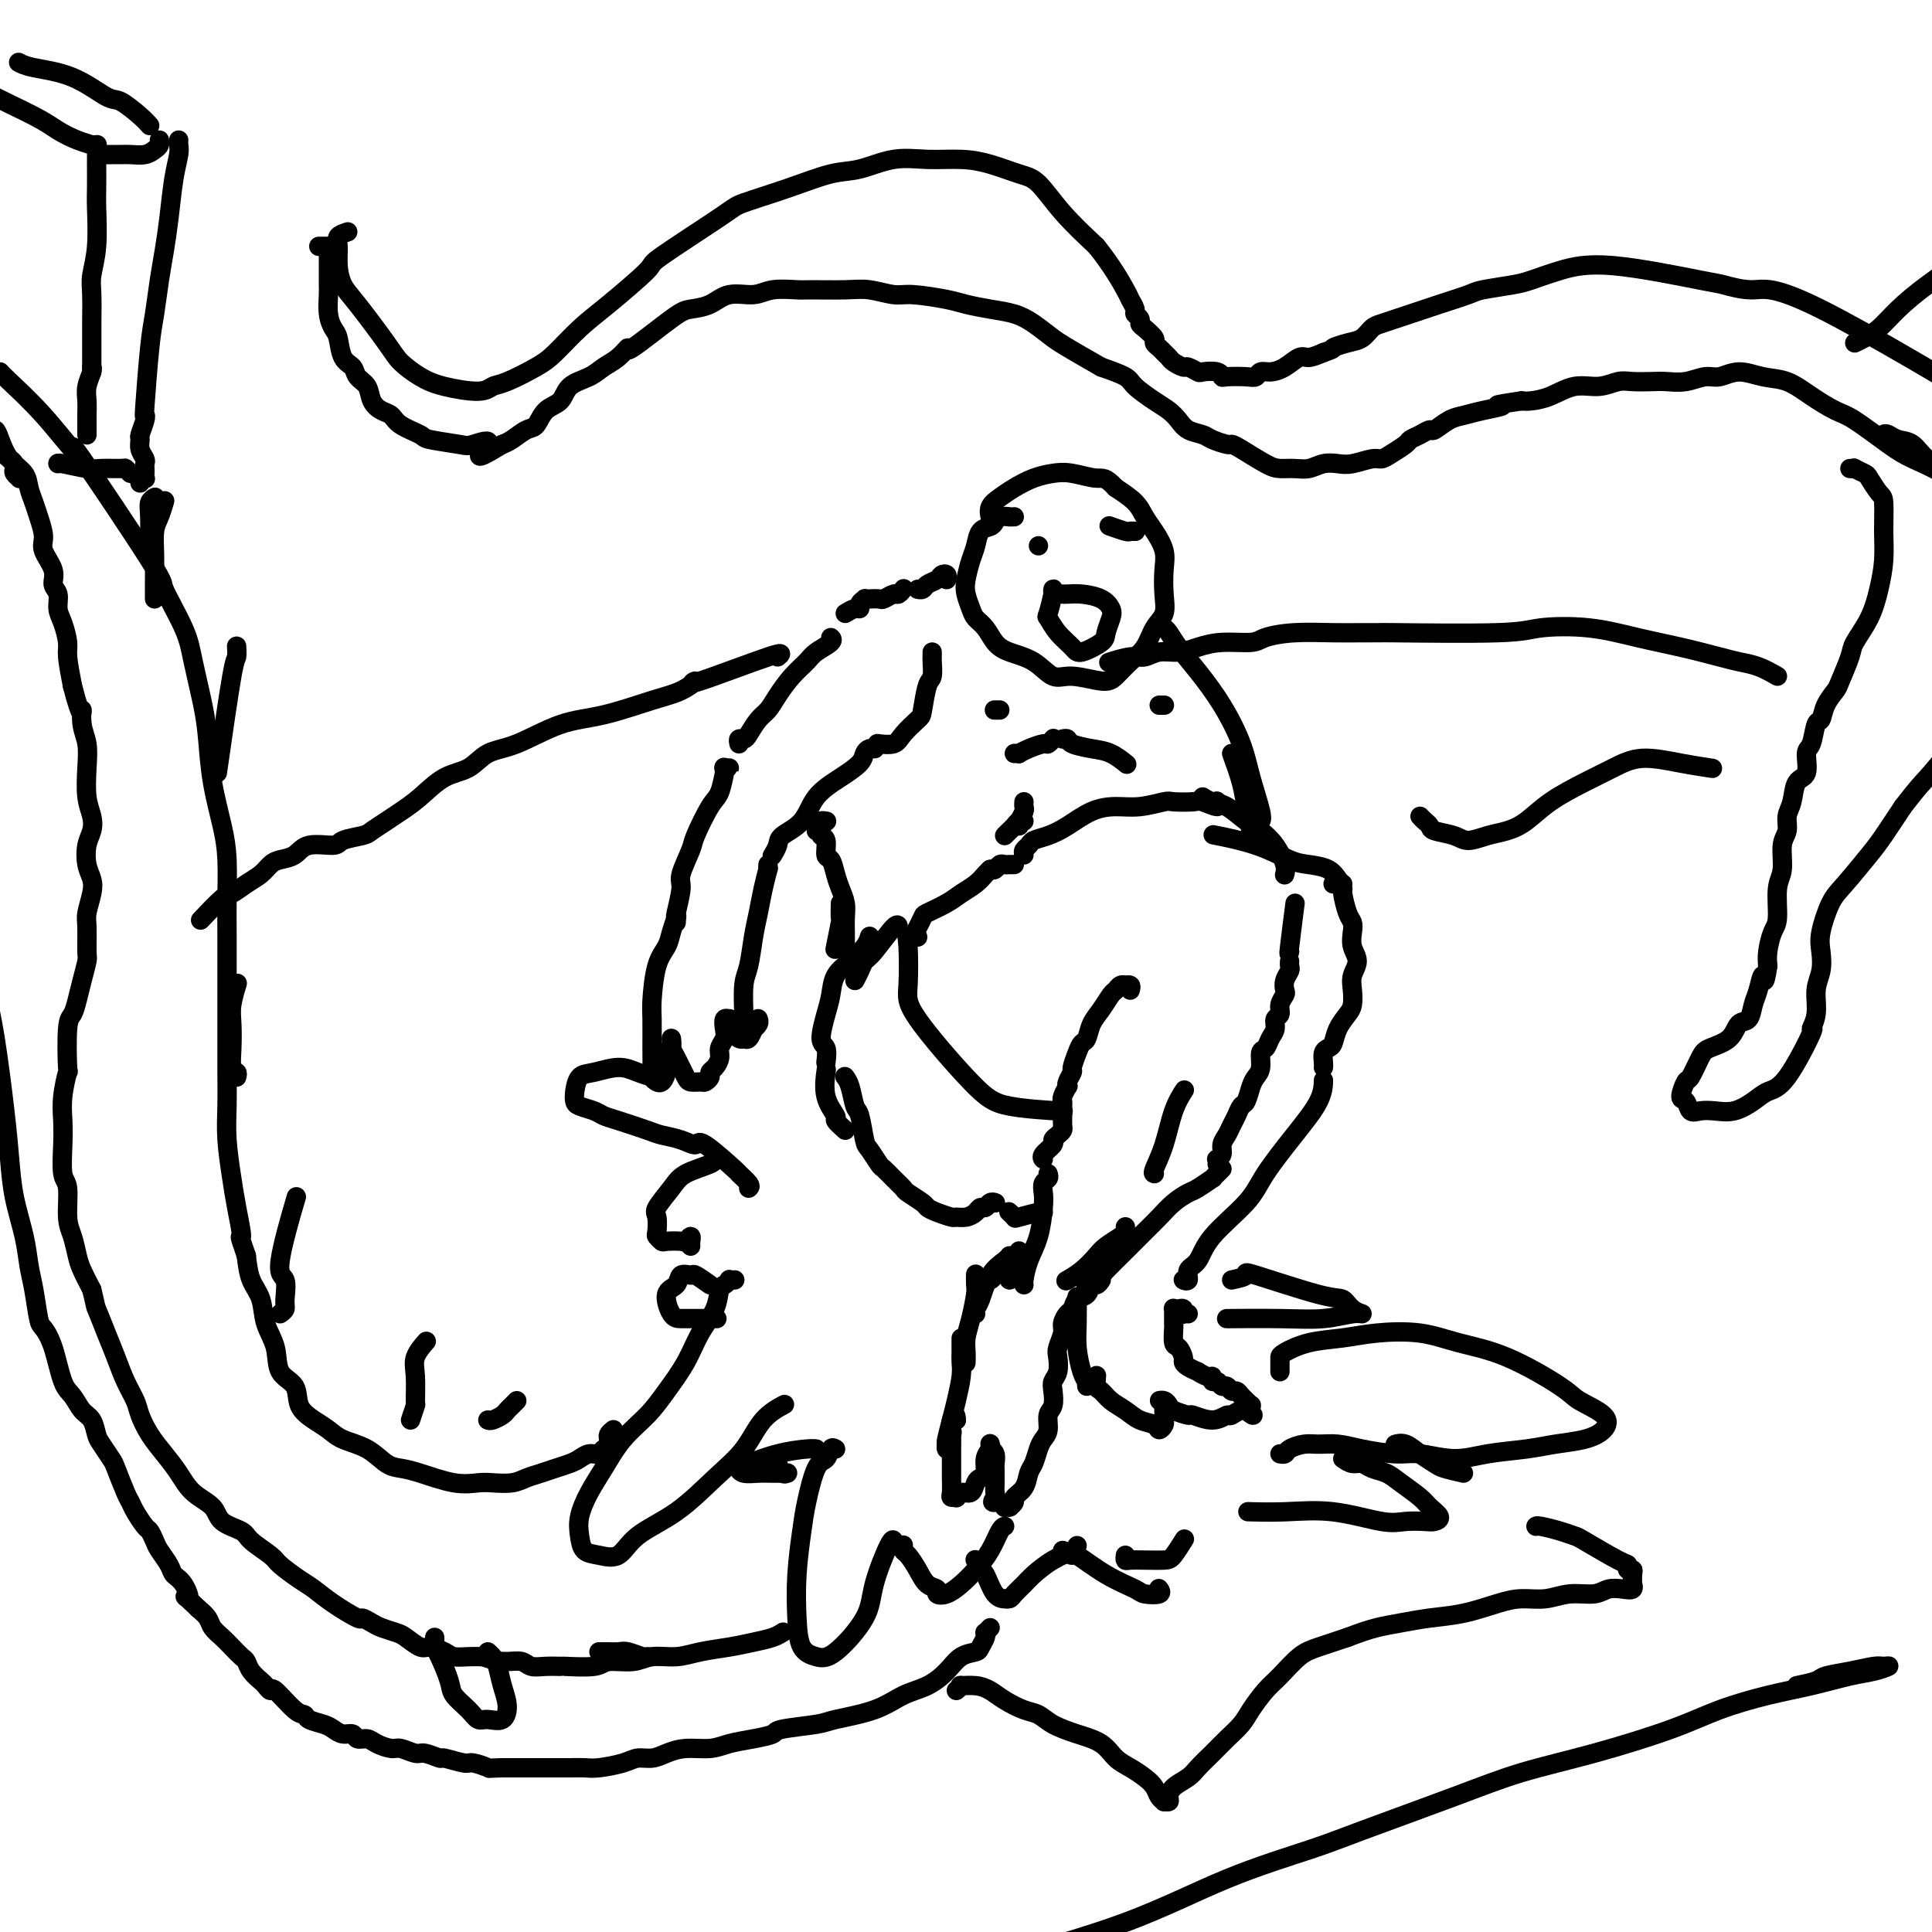 <svg viewBox='0 0 400 400' version='1.1' xmlns='http://www.w3.org/2000/svg' xmlns:xlink='http://www.w3.org/1999/xlink'><g fill='none' stroke='rgb(0,0,0)' stroke-width='4' stroke-linecap='round' stroke-linejoin='round'><path d='M190,194c-0.841,-0.015 -1.681,-0.030 -2,0c-0.319,0.030 -0.115,0.106 0,2c0.115,1.894 0.141,5.608 0,8c-0.141,2.392 -0.449,3.464 2,7c2.449,3.536 7.657,9.535 11,13c3.343,3.465 4.823,4.394 8,5c3.177,0.606 8.051,0.887 10,1c1.949,0.113 0.975,0.056 0,0'/><path d='M234,205c0.120,-0.421 0.239,-0.841 0,-1c-0.239,-0.159 -0.837,-0.055 -1,0c-0.163,0.055 0.108,0.062 0,0c-0.108,-0.062 -0.596,-0.194 -1,0c-0.404,0.194 -0.724,0.714 -1,1c-0.276,0.286 -0.508,0.338 -1,1c-0.492,0.662 -1.245,1.933 -2,3c-0.755,1.067 -1.513,1.929 -2,3c-0.487,1.071 -0.704,2.352 -1,3c-0.296,0.648 -0.671,0.663 -1,1c-0.329,0.337 -0.610,0.994 -1,2c-0.390,1.006 -0.888,2.359 -1,3c-0.112,0.641 0.162,0.571 0,1c-0.162,0.429 -0.761,1.358 -1,2c-0.239,0.642 -0.116,0.997 0,1c0.116,0.003 0.227,-0.347 0,0c-0.227,0.347 -0.793,1.392 -1,2c-0.207,0.608 -0.055,0.779 0,1c0.055,0.221 0.012,0.493 0,1c-0.012,0.507 0.007,1.249 0,2c-0.007,0.751 -0.038,1.510 0,2c0.038,0.490 0.146,0.712 0,1c-0.146,0.288 -0.547,0.641 -1,1c-0.453,0.359 -0.958,0.723 -1,1c-0.042,0.277 0.381,0.466 0,1c-0.381,0.534 -1.564,1.413 -2,2c-0.436,0.587 -0.125,0.882 0,1c0.125,0.118 0.062,0.059 0,0'/><path d='M239,243c-0.182,-0.037 -0.364,-0.073 0,-1c0.364,-0.927 1.273,-2.743 2,-5c0.727,-2.257 1.273,-4.954 2,-7c0.727,-2.046 1.636,-3.442 2,-4c0.364,-0.558 0.182,-0.279 0,0'/><path d='M252,241c0.032,-0.440 0.064,-0.880 0,-1c-0.064,-0.120 -0.224,0.081 0,0c0.224,-0.081 0.834,-0.444 1,-1c0.166,-0.556 -0.110,-1.305 0,-2c0.110,-0.695 0.607,-1.336 1,-2c0.393,-0.664 0.683,-1.350 1,-2c0.317,-0.650 0.662,-1.262 1,-2c0.338,-0.738 0.669,-1.600 1,-2c0.331,-0.400 0.662,-0.339 1,-1c0.338,-0.661 0.682,-2.046 1,-3c0.318,-0.954 0.610,-1.477 1,-2c0.390,-0.523 0.879,-1.046 1,-2c0.121,-0.954 -0.126,-2.340 0,-3c0.126,-0.660 0.626,-0.596 1,-1c0.374,-0.404 0.621,-1.277 1,-2c0.379,-0.723 0.890,-1.297 1,-2c0.110,-0.703 -0.180,-1.536 0,-2c0.180,-0.464 0.832,-0.561 1,-1c0.168,-0.439 -0.147,-1.221 0,-2c0.147,-0.779 0.757,-1.557 1,-2c0.243,-0.443 0.118,-0.553 0,-1c-0.118,-0.447 -0.228,-1.230 0,-2c0.228,-0.770 0.793,-1.526 1,-2c0.207,-0.474 0.056,-0.666 0,-1c-0.056,-0.334 -0.016,-0.810 0,-1c0.016,-0.190 0.008,-0.095 0,0'/><path d='M267,197c-0.111,0.467 -0.222,0.933 0,-1c0.222,-1.933 0.778,-6.267 1,-8c0.222,-1.733 0.111,-0.867 0,0'/><path d='M205,180c0.334,0.113 0.668,0.226 1,0c0.332,-0.226 0.664,-0.793 1,-1c0.336,-0.207 0.678,-0.056 1,0c0.322,0.056 0.625,0.015 1,0c0.375,-0.015 0.821,-0.004 1,0c0.179,0.004 0.089,0.002 0,0'/><path d='M212,177c-0.101,-0.334 -0.202,-0.669 0,-1c0.202,-0.331 0.706,-0.659 1,-1c0.294,-0.341 0.377,-0.694 1,-1c0.623,-0.306 1.785,-0.564 3,-1c1.215,-0.436 2.483,-1.049 4,-2c1.517,-0.951 3.282,-2.241 5,-3c1.718,-0.759 3.388,-0.988 5,-1c1.612,-0.012 3.165,0.192 5,0c1.835,-0.192 3.953,-0.779 5,-1c1.047,-0.221 1.023,-0.077 2,0c0.977,0.077 2.955,0.087 4,0c1.045,-0.087 1.156,-0.271 2,0c0.844,0.271 2.419,0.996 3,1c0.581,0.004 0.166,-0.713 0,-1c-0.166,-0.287 -0.083,-0.143 0,0'/><path d='M249,165c0.608,0.389 1.216,0.777 2,1c0.784,0.223 1.745,0.279 3,1c1.255,0.721 2.806,2.106 4,3c1.194,0.894 2.033,1.298 3,2c0.967,0.702 2.063,1.704 3,3c0.937,1.296 1.714,2.887 2,4c0.286,1.113 0.082,1.746 0,2c-0.082,0.254 -0.041,0.127 0,0'/><path d='M253,242c-0.459,0.457 -0.917,0.914 -1,1c-0.083,0.086 0.211,-0.199 0,0c-0.211,0.199 -0.927,0.881 -1,1c-0.073,0.119 0.497,-0.327 0,0c-0.497,0.327 -2.061,1.427 -3,2c-0.939,0.573 -1.254,0.620 -2,1c-0.746,0.380 -1.922,1.092 -3,2c-1.078,0.908 -2.056,2.011 -3,3c-0.944,0.989 -1.854,1.862 -3,3c-1.146,1.138 -2.528,2.540 -4,4c-1.472,1.460 -3.034,2.979 -4,4c-0.966,1.021 -1.337,1.544 -2,2c-0.663,0.456 -1.618,0.845 -2,1c-0.382,0.155 -0.191,0.078 0,0'/><path d='M233,254c0.034,0.359 0.067,0.718 0,1c-0.067,0.282 -0.236,0.486 -1,1c-0.764,0.514 -2.125,1.340 -3,2c-0.875,0.660 -1.266,1.156 -2,2c-0.734,0.844 -1.813,2.035 -3,3c-1.187,0.965 -2.482,1.704 -3,2c-0.518,0.296 -0.259,0.148 0,0'/><path d='M217,243c0.112,0.356 0.224,0.713 0,1c-0.224,0.287 -0.785,0.505 -1,1c-0.215,0.495 -0.086,1.267 0,2c0.086,0.733 0.128,1.426 0,3c-0.128,1.574 -0.427,4.030 -1,6c-0.573,1.970 -1.422,3.456 -2,5c-0.578,1.544 -0.887,3.146 -1,4c-0.113,0.854 -0.030,0.961 0,1c0.030,0.039 0.009,0.011 0,0c-0.009,-0.011 -0.004,-0.006 0,0'/><path d='M211,260c-0.030,-0.535 -0.061,-1.070 0,-1c0.061,0.070 0.213,0.743 0,1c-0.213,0.257 -0.793,0.096 -1,0c-0.207,-0.096 -0.042,-0.126 0,0c0.042,0.126 -0.040,0.409 0,1c0.040,0.591 0.203,1.489 0,2c-0.203,0.511 -0.773,0.634 -1,1c-0.227,0.366 -0.112,0.974 0,1c0.112,0.026 0.223,-0.532 0,-1c-0.223,-0.468 -0.778,-0.848 -1,-1c-0.222,-0.152 -0.111,-0.076 0,0'/><path d='M209,262c0.089,-0.119 0.179,-0.238 0,0c-0.179,0.238 -0.626,0.833 -1,1c-0.374,0.167 -0.675,-0.095 -1,0c-0.325,0.095 -0.676,0.548 -1,1c-0.324,0.452 -0.623,0.905 -1,1c-0.377,0.095 -0.832,-0.167 -1,0c-0.168,0.167 -0.048,0.762 0,1c0.048,0.238 0.024,0.119 0,0'/><path d='M228,265c-0.325,0.479 -0.650,0.958 -1,1c-0.350,0.042 -0.723,-0.355 -1,0c-0.277,0.355 -0.456,1.460 -1,2c-0.544,0.540 -1.451,0.514 -2,1c-0.549,0.486 -0.739,1.485 -1,2c-0.261,0.515 -0.592,0.546 -1,1c-0.408,0.454 -0.893,1.333 -1,2c-0.107,0.667 0.164,1.124 0,2c-0.164,0.876 -0.762,2.173 -1,3c-0.238,0.827 -0.115,1.184 0,2c0.115,0.816 0.223,2.090 0,3c-0.223,0.910 -0.777,1.455 -1,2c-0.223,0.545 -0.115,1.091 0,2c0.115,0.909 0.238,2.182 0,3c-0.238,0.818 -0.837,1.182 -1,2c-0.163,0.818 0.111,2.091 0,3c-0.111,0.909 -0.606,1.454 -1,2c-0.394,0.546 -0.688,1.092 -1,2c-0.312,0.908 -0.643,2.180 -1,3c-0.357,0.820 -0.740,1.190 -1,2c-0.260,0.810 -0.396,2.059 -1,3c-0.604,0.941 -1.678,1.573 -2,2c-0.322,0.427 0.106,0.650 0,1c-0.106,0.350 -0.746,0.827 -1,1c-0.254,0.173 -0.124,0.043 0,0c0.124,-0.043 0.240,0.002 0,0c-0.240,-0.002 -0.838,-0.052 -1,0c-0.162,0.052 0.110,0.206 0,0c-0.110,-0.206 -0.603,-0.773 -1,-1c-0.397,-0.227 -0.699,-0.113 -1,0'/><path d='M206,311c-0.928,0.273 -0.249,-0.543 0,-1c0.249,-0.457 0.066,-0.555 0,-1c-0.066,-0.445 -0.017,-1.236 0,-2c0.017,-0.764 0.001,-1.501 0,-2c-0.001,-0.499 0.014,-0.760 0,-1c-0.014,-0.240 -0.056,-0.460 0,-1c0.056,-0.540 0.211,-1.398 0,-2c-0.211,-0.602 -0.789,-0.946 -1,-1c-0.211,-0.054 -0.057,0.181 0,0c0.057,-0.181 0.016,-0.778 0,-1c-0.016,-0.222 -0.008,-0.069 0,0c0.008,0.069 0.017,0.053 0,0c-0.017,-0.053 -0.060,-0.144 0,0c0.060,0.144 0.223,0.524 0,1c-0.223,0.476 -0.832,1.050 -1,2c-0.168,0.950 0.106,2.278 0,3c-0.106,0.722 -0.593,0.838 -1,1c-0.407,0.162 -0.735,0.369 -1,1c-0.265,0.631 -0.467,1.686 -1,2c-0.533,0.314 -1.397,-0.113 -2,0c-0.603,0.113 -0.946,0.768 -1,1c-0.054,0.232 0.182,0.043 0,0c-0.182,-0.043 -0.781,0.060 -1,0c-0.219,-0.060 -0.059,-0.283 0,-1c0.059,-0.717 0.015,-1.926 0,-3c-0.015,-1.074 -0.001,-2.011 0,-3c0.001,-0.989 -0.010,-2.028 0,-3c0.010,-0.972 0.041,-1.877 0,-3c-0.041,-1.123 -0.155,-2.464 0,-3c0.155,-0.536 0.577,-0.268 1,0'/><path d='M198,294c-0.067,-1.969 -0.736,-0.891 -1,0c-0.264,0.891 -0.123,1.594 0,2c0.123,0.406 0.228,0.515 0,1c-0.228,0.485 -0.790,1.347 -1,2c-0.210,0.653 -0.068,1.096 0,1c0.068,-0.096 0.060,-0.732 0,-1c-0.060,-0.268 -0.174,-0.169 0,-1c0.174,-0.831 0.635,-2.593 1,-4c0.365,-1.407 0.634,-2.460 1,-4c0.366,-1.540 0.830,-3.566 1,-5c0.170,-1.434 0.045,-2.276 0,-3c-0.045,-0.724 -0.012,-1.329 0,-2c0.012,-0.671 0.003,-1.409 0,-2c-0.003,-0.591 -0.001,-1.035 0,-1c0.001,0.035 0.000,0.548 0,1c-0.000,0.452 -0.000,0.843 0,1c0.000,0.157 0.000,0.078 0,0'/><path d='M200,282c-0.006,0.158 -0.012,0.316 0,0c0.012,-0.316 0.042,-1.106 0,-2c-0.042,-0.894 -0.155,-1.893 0,-3c0.155,-1.107 0.577,-2.321 1,-4c0.423,-1.679 0.845,-3.821 1,-5c0.155,-1.179 0.042,-1.394 0,-2c-0.042,-0.606 -0.012,-1.602 0,-2c0.012,-0.398 0.006,-0.199 0,0'/><path d='M202,272c-0.075,-0.326 -0.150,-0.651 0,-1c0.150,-0.349 0.524,-0.721 1,-2c0.476,-1.279 1.056,-3.467 2,-5c0.944,-1.533 2.254,-2.413 3,-3c0.746,-0.587 0.927,-0.882 1,-1c0.073,-0.118 0.036,-0.059 0,0'/><path d='M206,249c0.090,0.032 0.179,0.064 0,0c-0.179,-0.064 -0.628,-0.224 -1,0c-0.372,0.224 -0.667,0.830 -1,1c-0.333,0.170 -0.703,-0.097 -1,0c-0.297,0.097 -0.520,0.559 -1,1c-0.480,0.441 -1.218,0.861 -2,1c-0.782,0.139 -1.608,-0.003 -2,0c-0.392,0.003 -0.350,0.152 -1,0c-0.650,-0.152 -1.990,-0.603 -3,-1c-1.010,-0.397 -1.688,-0.739 -2,-1c-0.312,-0.261 -0.259,-0.441 -1,-1c-0.741,-0.559 -2.278,-1.496 -3,-2c-0.722,-0.504 -0.631,-0.577 -1,-1c-0.369,-0.423 -1.198,-1.198 -2,-2c-0.802,-0.802 -1.577,-1.630 -2,-2c-0.423,-0.370 -0.495,-0.281 -1,-1c-0.505,-0.719 -1.445,-2.244 -2,-3c-0.555,-0.756 -0.727,-0.742 -1,-2c-0.273,-1.258 -0.648,-3.787 -1,-5c-0.352,-1.213 -0.682,-1.109 -1,-2c-0.318,-0.891 -0.624,-2.778 -1,-4c-0.376,-1.222 -0.822,-1.778 -1,-2c-0.178,-0.222 -0.089,-0.111 0,0'/><path d='M175,234c-0.906,-0.813 -1.812,-1.627 -2,-2c-0.188,-0.373 0.341,-0.306 0,-1c-0.341,-0.694 -1.553,-2.148 -2,-4c-0.447,-1.852 -0.128,-4.100 0,-5c0.128,-0.900 0.064,-0.450 0,0'/><path d='M209,251c-0.113,-0.105 -0.226,-0.210 0,0c0.226,0.210 0.793,0.736 1,1c0.207,0.264 0.056,0.267 1,0c0.944,-0.267 2.985,-0.803 4,-1c1.015,-0.197 1.004,-0.056 1,0c-0.004,0.056 -0.002,0.028 0,0'/><path d='M246,265c-0.549,-0.052 -1.099,-0.104 -1,0c0.099,0.104 0.845,0.363 1,0c0.155,-0.363 -0.281,-1.350 0,-2c0.281,-0.650 1.280,-0.965 2,-2c0.720,-1.035 1.159,-2.790 3,-5c1.841,-2.210 5.082,-4.877 7,-7c1.918,-2.123 2.514,-3.704 4,-6c1.486,-2.296 3.862,-5.306 6,-8c2.138,-2.694 4.037,-5.071 5,-7c0.963,-1.929 0.989,-3.408 1,-4c0.011,-0.592 0.005,-0.296 0,0'/><path d='M246,272c-0.417,-0.030 -0.833,-0.060 -1,0c-0.167,0.060 -0.083,0.211 0,0c0.083,-0.211 0.166,-0.784 0,-1c-0.166,-0.216 -0.580,-0.074 -1,0c-0.420,0.074 -0.845,0.080 -1,0c-0.155,-0.080 -0.041,-0.245 0,0c0.041,0.245 0.010,0.899 0,1c-0.010,0.101 -0.000,-0.353 0,0c0.000,0.353 -0.010,1.513 0,2c0.010,0.487 0.041,0.302 0,1c-0.041,0.698 -0.153,2.281 0,3c0.153,0.719 0.571,0.575 1,1c0.429,0.425 0.870,1.419 1,2c0.130,0.581 -0.050,0.748 0,1c0.050,0.252 0.329,0.588 1,1c0.671,0.412 1.734,0.899 2,1c0.266,0.101 -0.266,-0.184 0,0c0.266,0.184 1.328,0.838 2,1c0.672,0.162 0.954,-0.168 1,0c0.046,0.168 -0.142,0.834 0,1c0.142,0.166 0.615,-0.166 1,0c0.385,0.166 0.680,0.832 1,1c0.320,0.168 0.663,-0.163 1,0c0.337,0.163 0.668,0.818 1,1c0.332,0.182 0.663,-0.109 1,0c0.337,0.109 0.678,0.618 1,1c0.322,0.382 0.623,0.638 1,1c0.377,0.362 0.830,0.832 1,1c0.170,0.168 0.056,0.035 0,0c-0.056,-0.035 -0.053,0.029 0,0c0.053,-0.029 0.158,-0.151 0,0c-0.158,0.151 -0.579,0.576 -1,1'/><path d='M258,292c2.495,2.100 1.232,0.348 0,0c-1.232,-0.348 -2.432,0.706 -3,1c-0.568,0.294 -0.502,-0.173 -1,0c-0.498,0.173 -1.558,0.986 -3,1c-1.442,0.014 -3.264,-0.771 -4,-1c-0.736,-0.229 -0.384,0.096 -1,0c-0.616,-0.096 -2.200,-0.615 -3,-1c-0.800,-0.385 -0.817,-0.637 -1,-1c-0.183,-0.363 -0.532,-0.837 -1,-1c-0.468,-0.163 -1.054,-0.016 -1,0c0.054,0.016 0.747,-0.098 1,0c0.253,0.098 0.064,0.409 0,1c-0.064,0.591 -0.005,1.462 0,2c0.005,0.538 -0.046,0.745 0,1c0.046,0.255 0.189,0.560 0,1c-0.189,0.440 -0.712,1.016 -1,1c-0.288,-0.016 -0.343,-0.624 -1,-1c-0.657,-0.376 -1.917,-0.519 -3,-1c-1.083,-0.481 -1.989,-1.299 -3,-2c-1.011,-0.701 -2.127,-1.284 -3,-2c-0.873,-0.716 -1.502,-1.565 -2,-2c-0.498,-0.435 -0.865,-0.457 -1,-1c-0.135,-0.543 -0.036,-1.608 0,-2c0.036,-0.392 0.010,-0.112 0,0c-0.010,0.112 -0.005,0.056 0,0'/><path d='M225,287c-0.022,-0.451 -0.044,-0.901 0,-1c0.044,-0.099 0.156,0.155 0,0c-0.156,-0.155 -0.578,-0.718 -1,-2c-0.422,-1.282 -0.845,-3.282 -1,-5c-0.155,-1.718 -0.042,-3.155 0,-5c0.042,-1.845 0.012,-4.099 0,-5c-0.012,-0.901 -0.006,-0.451 0,0'/><path d='M274,221c0.023,-0.223 0.047,-0.447 0,-1c-0.047,-0.553 -0.164,-1.436 0,-2c0.164,-0.564 0.608,-0.807 1,-1c0.392,-0.193 0.732,-0.334 1,-1c0.268,-0.666 0.463,-1.858 1,-3c0.537,-1.142 1.417,-2.234 2,-3c0.583,-0.766 0.871,-1.205 1,-2c0.129,-0.795 0.101,-1.946 0,-3c-0.101,-1.054 -0.275,-2.012 0,-3c0.275,-0.988 0.999,-2.006 1,-3c0.001,-0.994 -0.722,-1.965 -1,-3c-0.278,-1.035 -0.112,-2.133 0,-3c0.112,-0.867 0.171,-1.504 0,-2c-0.171,-0.496 -0.571,-0.851 -1,-2c-0.429,-1.149 -0.886,-3.092 -1,-4c-0.114,-0.908 0.114,-0.779 0,-1c-0.114,-0.221 -0.569,-0.790 -1,-1c-0.431,-0.210 -0.837,-0.060 -1,0c-0.163,0.060 -0.081,0.030 0,0'/><path d='M278,183c-0.296,-0.224 -0.591,-0.447 -1,-1c-0.409,-0.553 -0.930,-1.434 -2,-2c-1.070,-0.566 -2.687,-0.817 -4,-1c-1.313,-0.183 -2.321,-0.296 -4,-1c-1.679,-0.704 -4.029,-1.997 -7,-3c-2.971,-1.003 -6.563,-1.715 -8,-2c-1.437,-0.285 -0.718,-0.142 0,0'/><path d='M171,220c0.136,-1.168 0.273,-2.336 0,-3c-0.273,-0.664 -0.954,-0.824 -1,-2c-0.046,-1.176 0.544,-3.368 1,-5c0.456,-1.632 0.777,-2.704 1,-4c0.223,-1.296 0.347,-2.817 1,-4c0.653,-1.183 1.835,-2.028 3,-3c1.165,-0.972 2.314,-2.069 3,-3c0.686,-0.931 0.910,-1.694 1,-2c0.090,-0.306 0.045,-0.153 0,0'/><path d='M177,203c0.340,-0.639 0.679,-1.278 1,-2c0.321,-0.722 0.622,-1.528 1,-2c0.378,-0.472 0.833,-0.611 2,-2c1.167,-1.389 3.045,-4.028 4,-5c0.955,-0.972 0.987,-0.278 1,0c0.013,0.278 0.006,0.139 0,0'/><path d='M208,173c0.332,-0.340 0.663,-0.679 1,-1c0.337,-0.321 0.678,-0.622 1,-1c0.322,-0.378 0.625,-0.833 1,-1c0.375,-0.167 0.821,-0.048 1,0c0.179,0.048 0.089,0.024 0,0'/><path d='M205,180c-0.271,0.245 -0.542,0.489 -1,1c-0.458,0.511 -1.102,1.287 -2,2c-0.898,0.713 -2.048,1.361 -3,2c-0.952,0.639 -1.705,1.267 -3,2c-1.295,0.733 -3.132,1.569 -4,2c-0.868,0.431 -0.769,0.456 -1,1c-0.231,0.544 -0.793,1.608 -1,2c-0.207,0.392 -0.059,0.112 0,0c0.059,-0.112 0.030,-0.056 0,0'/><path d='M211,171c0.030,-0.477 0.061,-0.955 0,-1c-0.061,-0.045 -0.212,0.341 0,0c0.212,-0.341 0.789,-1.411 1,-2c0.211,-0.589 0.057,-0.697 0,-1c-0.057,-0.303 -0.016,-0.801 0,-1c0.016,-0.199 0.008,-0.100 0,0'/><path d='M210,156c0.461,-0.022 0.921,-0.043 1,0c0.079,0.043 -0.224,0.151 0,0c0.224,-0.151 0.974,-0.563 2,-1c1.026,-0.437 2.326,-0.901 3,-1c0.674,-0.099 0.720,0.166 1,0c0.280,-0.166 0.794,-0.762 1,-1c0.206,-0.238 0.103,-0.119 0,0'/><path d='M220,153c0.405,-0.087 0.809,-0.174 1,0c0.191,0.174 0.167,0.607 1,1c0.833,0.393 2.522,0.744 4,1c1.478,0.256 2.744,0.415 4,1c1.256,0.585 2.502,1.596 3,2c0.498,0.404 0.249,0.202 0,0'/><path d='M206,147c-0.111,0.000 -0.222,0.000 0,0c0.222,0.000 0.778,0.000 1,0c0.222,0.000 0.111,0.000 0,0'/><path d='M240,146c0.431,0.000 0.861,0.000 1,0c0.139,0.000 -0.014,0.000 0,0c0.014,0.000 0.196,0.000 0,0c-0.196,-0.000 -0.770,0.000 -1,0c-0.230,0.000 -0.115,0.000 0,0'/><path d='M193,135c0.006,0.394 0.012,0.789 0,1c-0.012,0.211 -0.043,0.240 0,1c0.043,0.760 0.159,2.251 0,3c-0.159,0.749 -0.593,0.754 -1,2c-0.407,1.246 -0.785,3.731 -1,5c-0.215,1.269 -0.265,1.321 -1,2c-0.735,0.679 -2.156,1.986 -3,3c-0.844,1.014 -1.112,1.734 -2,2c-0.888,0.266 -2.397,0.076 -3,0c-0.603,-0.076 -0.302,-0.038 0,0'/><path d='M181,155c0.085,0.019 0.170,0.038 0,0c-0.170,-0.038 -0.595,-0.133 -1,0c-0.405,0.133 -0.792,0.493 -1,1c-0.208,0.507 -0.238,1.161 -1,2c-0.762,0.839 -2.256,1.862 -4,3c-1.744,1.138 -3.739,2.389 -5,4c-1.261,1.611 -1.788,3.581 -3,5c-1.212,1.419 -3.108,2.288 -4,3c-0.892,0.712 -0.779,1.269 -1,2c-0.221,0.731 -0.778,1.638 -1,2c-0.222,0.362 -0.111,0.181 0,0'/><path d='M159,179c-0.024,0.511 -0.048,1.022 0,1c0.048,-0.022 0.168,-0.578 0,0c-0.168,0.578 -0.623,2.290 -1,4c-0.377,1.710 -0.675,3.417 -1,5c-0.325,1.583 -0.675,3.041 -1,5c-0.325,1.959 -0.623,4.420 -1,6c-0.377,1.580 -0.833,2.279 -1,4c-0.167,1.721 -0.045,4.463 0,6c0.045,1.537 0.013,1.868 0,2c-0.013,0.132 -0.006,0.066 0,0'/><path d='M157,211c-0.032,-0.078 -0.064,-0.157 0,0c0.064,0.157 0.224,0.549 0,1c-0.224,0.451 -0.832,0.960 -1,1c-0.168,0.040 0.105,-0.388 0,0c-0.105,0.388 -0.588,1.592 -1,2c-0.412,0.408 -0.751,0.019 -1,0c-0.249,-0.019 -0.407,0.331 -1,0c-0.593,-0.331 -1.622,-1.342 -2,-2c-0.378,-0.658 -0.105,-0.963 0,-1c0.105,-0.037 0.042,0.192 0,0c-0.042,-0.192 -0.063,-0.806 0,-1c0.063,-0.194 0.209,0.031 0,0c-0.209,-0.031 -0.773,-0.318 -1,0c-0.227,0.318 -0.116,1.241 0,2c0.116,0.759 0.237,1.355 0,2c-0.237,0.645 -0.833,1.338 -1,2c-0.167,0.662 0.096,1.291 0,2c-0.096,0.709 -0.549,1.496 -1,2c-0.451,0.504 -0.898,0.724 -1,1c-0.102,0.276 0.141,0.608 0,1c-0.141,0.392 -0.668,0.845 -1,1c-0.332,0.155 -0.470,0.011 -1,0c-0.530,-0.011 -1.452,0.109 -2,0c-0.548,-0.109 -0.721,-0.448 -1,-1c-0.279,-0.552 -0.663,-1.316 -1,-2c-0.337,-0.684 -0.625,-1.287 -1,-2c-0.375,-0.713 -0.836,-1.534 -1,-2c-0.164,-0.466 -0.030,-0.575 0,-1c0.030,-0.425 -0.043,-1.165 0,-1c0.043,0.165 0.204,1.237 0,2c-0.204,0.763 -0.773,1.218 -1,2c-0.227,0.782 -0.114,1.891 0,3'/><path d='M138,222c-0.337,1.216 -0.679,1.756 -1,2c-0.321,0.244 -0.622,0.193 -1,0c-0.378,-0.193 -0.834,-0.526 -1,-1c-0.166,-0.474 -0.043,-1.088 0,-2c0.043,-0.912 0.004,-2.120 0,-4c-0.004,-1.880 0.026,-4.431 0,-6c-0.026,-1.569 -0.108,-2.155 0,-4c0.108,-1.845 0.407,-4.950 1,-7c0.593,-2.050 1.478,-3.044 2,-4c0.522,-0.956 0.679,-1.873 1,-3c0.321,-1.127 0.806,-2.465 1,-3c0.194,-0.535 0.097,-0.268 0,0'/><path d='M140,191c0.035,-0.447 0.069,-0.893 0,-1c-0.069,-0.107 -0.242,0.127 0,-1c0.242,-1.127 0.897,-3.615 1,-5c0.103,-1.385 -0.348,-1.667 0,-3c0.348,-1.333 1.494,-3.717 2,-5c0.506,-1.283 0.370,-1.463 1,-3c0.630,-1.537 2.026,-4.430 3,-6c0.974,-1.570 1.528,-1.818 2,-3c0.472,-1.182 0.863,-3.297 1,-4c0.137,-0.703 0.019,0.008 0,0c-0.019,-0.008 0.061,-0.734 0,-1c-0.061,-0.266 -0.264,-0.071 0,0c0.264,0.071 0.994,0.019 1,0c0.006,-0.019 -0.713,-0.005 -1,0c-0.287,0.005 -0.144,0.003 0,0'/><path d='M153,154c-0.096,-0.432 -0.191,-0.863 0,-1c0.191,-0.137 0.669,0.022 1,0c0.331,-0.022 0.514,-0.225 1,-1c0.486,-0.775 1.275,-2.123 2,-3c0.725,-0.877 1.386,-1.285 2,-2c0.614,-0.715 1.181,-1.739 2,-3c0.819,-1.261 1.890,-2.758 3,-4c1.110,-1.242 2.259,-2.228 3,-3c0.741,-0.772 1.075,-1.331 2,-2c0.925,-0.669 2.441,-1.449 3,-2c0.559,-0.551 0.160,-0.872 0,-1c-0.160,-0.128 -0.080,-0.064 0,0'/><path d='M175,127c0.724,-0.445 1.447,-0.890 2,-1c0.553,-0.110 0.935,0.114 1,0c0.065,-0.114 -0.186,-0.567 0,-1c0.186,-0.433 0.808,-0.847 1,-1c0.192,-0.153 -0.047,-0.045 0,0c0.047,0.045 0.379,0.027 1,0c0.621,-0.027 1.529,-0.064 2,0c0.471,0.064 0.505,0.227 1,0c0.495,-0.227 1.452,-0.844 2,-1c0.548,-0.156 0.686,0.150 1,0c0.314,-0.150 0.804,-0.757 1,-1c0.196,-0.243 0.098,-0.121 0,0'/><path d='M210,107c-0.476,-0.006 -0.953,-0.012 -1,0c-0.047,0.012 0.334,0.043 0,0c-0.334,-0.043 -1.385,-0.160 -2,0c-0.615,0.160 -0.795,0.597 -1,1c-0.205,0.403 -0.437,0.772 -1,1c-0.563,0.228 -1.458,0.315 -2,1c-0.542,0.685 -0.730,1.969 -1,3c-0.270,1.031 -0.620,1.809 -1,3c-0.380,1.191 -0.789,2.793 -1,4c-0.211,1.207 -0.223,2.018 0,3c0.223,0.982 0.680,2.136 1,3c0.320,0.864 0.504,1.437 1,2c0.496,0.563 1.304,1.115 2,2c0.696,0.885 1.278,2.103 2,3c0.722,0.897 1.583,1.474 3,2c1.417,0.526 3.390,1.001 5,2c1.610,0.999 2.857,2.521 4,3c1.143,0.479 2.183,-0.086 4,0c1.817,0.086 4.412,0.823 6,1c1.588,0.177 2.170,-0.206 3,-1c0.830,-0.794 1.907,-1.999 3,-3c1.093,-1.001 2.201,-1.797 3,-3c0.799,-1.203 1.287,-2.814 2,-4c0.713,-1.186 1.649,-1.949 2,-3c0.351,-1.051 0.116,-2.392 0,-4c-0.116,-1.608 -0.112,-3.483 0,-5c0.112,-1.517 0.334,-2.674 0,-4c-0.334,-1.326 -1.224,-2.819 -2,-4c-0.776,-1.181 -1.440,-2.049 -2,-3c-0.560,-0.951 -1.017,-1.986 -2,-3c-0.983,-1.014 -2.491,-2.007 -4,-3'/><path d='M231,101c-2.201,-2.406 -2.704,-1.921 -4,-2c-1.296,-0.079 -3.386,-0.723 -5,-1c-1.614,-0.277 -2.752,-0.188 -4,0c-1.248,0.188 -2.608,0.474 -4,1c-1.392,0.526 -2.818,1.290 -4,2c-1.182,0.710 -2.121,1.366 -3,2c-0.879,0.634 -1.698,1.248 -2,2c-0.302,0.752 -0.086,1.644 0,2c0.086,0.356 0.043,0.178 0,0'/><path d='M218,123c-0.028,-0.418 -0.055,-0.835 0,-1c0.055,-0.165 0.193,-0.077 0,1c-0.193,1.077 -0.717,3.141 -1,4c-0.283,0.859 -0.324,0.511 0,1c0.324,0.489 1.014,1.815 2,3c0.986,1.185 2.268,2.231 3,3c0.732,0.769 0.915,1.262 2,1c1.085,-0.262 3.071,-1.278 4,-2c0.929,-0.722 0.801,-1.150 1,-2c0.199,-0.850 0.726,-2.123 1,-3c0.274,-0.877 0.294,-1.359 0,-2c-0.294,-0.641 -0.902,-1.440 -2,-2c-1.098,-0.560 -2.686,-0.882 -4,-1c-1.314,-0.118 -2.354,-0.032 -3,0c-0.646,0.032 -0.899,0.009 -1,0c-0.101,-0.009 -0.051,-0.005 0,0'/><path d='M215,113c0.000,0.000 0.000,0.000 0,0c0.000,0.000 0.000,0.000 0,0'/><path d='M234,110c0.430,0.001 0.861,0.001 1,0c0.139,-0.001 -0.012,-0.004 0,0c0.012,0.004 0.188,0.015 0,0c-0.188,-0.015 -0.741,-0.056 -1,0c-0.259,0.056 -0.224,0.207 -1,0c-0.776,-0.207 -2.365,-0.774 -3,-1c-0.635,-0.226 -0.318,-0.113 0,0'/><path d='M196,120c0.098,-0.398 0.195,-0.797 0,-1c-0.195,-0.203 -0.683,-0.212 -1,0c-0.317,0.212 -0.463,0.645 -1,1c-0.537,0.355 -1.463,0.631 -2,1c-0.537,0.369 -0.683,0.830 -1,1c-0.317,0.170 -0.805,0.049 -1,0c-0.195,-0.049 -0.098,-0.024 0,0'/><path d='M171,170c0.124,0.022 0.247,0.043 0,0c-0.247,-0.043 -0.866,-0.152 -1,0c-0.134,0.152 0.217,0.563 0,1c-0.217,0.437 -1.001,0.898 -1,1c0.001,0.102 0.788,-0.157 1,0c0.212,0.157 -0.150,0.731 0,1c0.150,0.269 0.814,0.235 1,1c0.186,0.765 -0.104,2.329 0,3c0.104,0.671 0.602,0.447 1,1c0.398,0.553 0.695,1.881 1,3c0.305,1.119 0.618,2.030 1,3c0.382,0.970 0.835,2.001 1,3c0.165,0.999 0.044,1.967 0,3c-0.044,1.033 -0.012,2.133 0,3c0.012,0.867 0.003,1.503 0,2c-0.003,0.497 -0.001,0.856 0,1c0.001,0.144 0.000,0.072 0,0'/><path d='M174,187c-0.030,1.306 -0.061,2.612 0,3c0.061,0.388 0.212,-0.144 0,1c-0.212,1.144 -0.788,3.962 -1,5c-0.212,1.038 -0.061,0.297 0,0c0.061,-0.297 0.030,-0.148 0,0'/><path d='M241,130c0.285,0.192 0.569,0.384 1,1c0.431,0.616 1.007,1.656 2,3c0.993,1.344 2.403,2.994 4,5c1.597,2.006 3.380,4.370 5,7c1.620,2.630 3.075,5.528 4,8c0.925,2.472 1.320,4.518 2,7c0.680,2.482 1.645,5.399 2,7c0.355,1.601 0.102,1.886 0,2c-0.102,0.114 -0.051,0.057 0,0'/><path d='M255,156c0.762,2.113 1.525,4.226 2,6c0.475,1.774 0.663,3.207 1,5c0.337,1.793 0.821,3.944 1,5c0.179,1.056 0.051,1.016 0,1c-0.051,-0.016 -0.026,-0.008 0,0'/><path d='M265,284c0.002,-0.748 0.004,-1.496 0,-2c-0.004,-0.504 -0.014,-0.765 0,-1c0.014,-0.235 0.052,-0.443 1,-1c0.948,-0.557 2.805,-1.464 5,-2c2.195,-0.536 4.727,-0.702 7,-1c2.273,-0.298 4.286,-0.729 7,-1c2.714,-0.271 6.127,-0.383 9,0c2.873,0.383 5.205,1.260 8,2c2.795,0.740 6.054,1.342 10,3c3.946,1.658 8.578,4.370 11,6c2.422,1.630 2.634,2.177 4,3c1.366,0.823 3.884,1.922 5,3c1.116,1.078 0.828,2.134 0,3c-0.828,0.866 -2.196,1.543 -4,2c-1.804,0.457 -4.044,0.693 -6,1c-1.956,0.307 -3.630,0.686 -6,1c-2.370,0.314 -5.438,0.565 -8,1c-2.562,0.435 -4.617,1.055 -7,1c-2.383,-0.055 -5.092,-0.785 -7,-1c-1.908,-0.215 -3.013,0.085 -5,0c-1.987,-0.085 -4.854,-0.556 -7,-1c-2.146,-0.444 -3.569,-0.861 -5,-1c-1.431,-0.139 -2.871,0.001 -4,0c-1.129,-0.001 -1.949,-0.144 -3,0c-1.051,0.144 -2.333,0.575 -3,1c-0.667,0.425 -0.718,0.845 -1,1c-0.282,0.155 -0.795,0.044 -1,0c-0.205,-0.044 -0.103,-0.022 0,0'/><path d='M278,302c0.660,0.448 1.319,0.895 2,1c0.681,0.105 1.383,-0.134 2,0c0.617,0.134 1.148,0.640 2,1c0.852,0.360 2.026,0.572 3,1c0.974,0.428 1.747,1.071 3,2c1.253,0.929 2.987,2.144 4,3c1.013,0.856 1.307,1.353 2,2c0.693,0.647 1.786,1.443 2,2c0.214,0.557 -0.452,0.874 -1,1c-0.548,0.126 -0.979,0.062 -2,0c-1.021,-0.062 -2.632,-0.122 -4,0c-1.368,0.122 -2.494,0.425 -5,0c-2.506,-0.425 -6.393,-1.578 -10,-2c-3.607,-0.422 -6.933,-0.114 -10,0c-3.067,0.114 -5.876,0.032 -7,0c-1.124,-0.032 -0.562,-0.016 0,0'/><path d='M152,265c0.119,-0.008 0.239,-0.015 0,0c-0.239,0.015 -0.836,0.054 -1,0c-0.164,-0.054 0.105,-0.200 0,0c-0.105,0.200 -0.582,0.747 -1,1c-0.418,0.253 -0.775,0.212 -1,1c-0.225,0.788 -0.316,2.405 -1,4c-0.684,1.595 -1.960,3.170 -3,5c-1.040,1.830 -1.843,3.917 -3,6c-1.157,2.083 -2.670,4.163 -4,6c-1.330,1.837 -2.479,3.432 -4,5c-1.521,1.568 -3.413,3.108 -5,5c-1.587,1.892 -2.868,4.135 -4,6c-1.132,1.865 -2.113,3.350 -3,5c-0.887,1.650 -1.679,3.464 -2,5c-0.321,1.536 -0.172,2.792 0,4c0.172,1.208 0.367,2.367 1,3c0.633,0.633 1.704,0.740 3,1c1.296,0.260 2.818,0.673 4,0c1.182,-0.673 2.023,-2.431 4,-4c1.977,-1.569 5.091,-2.950 8,-5c2.909,-2.050 5.614,-4.770 8,-7c2.386,-2.230 4.454,-3.969 6,-6c1.546,-2.031 2.570,-4.355 4,-6c1.430,-1.645 3.266,-2.613 4,-3c0.734,-0.387 0.367,-0.194 0,0'/><path d='M173,300c-0.355,-0.214 -0.711,-0.427 -1,0c-0.289,0.427 -0.512,1.496 -1,2c-0.488,0.504 -1.241,0.443 -2,2c-0.759,1.557 -1.522,4.732 -2,7c-0.478,2.268 -0.669,3.630 -1,6c-0.331,2.370 -0.801,5.747 -1,9c-0.199,3.253 -0.127,6.381 0,9c0.127,2.619 0.308,4.729 1,6c0.692,1.271 1.894,1.702 3,2c1.106,0.298 2.114,0.462 4,-1c1.886,-1.462 4.649,-4.549 6,-7c1.351,-2.451 1.290,-4.265 2,-7c0.710,-2.735 2.191,-6.390 3,-8c0.809,-1.610 0.945,-1.174 1,-1c0.055,0.174 0.027,0.087 0,0'/><path d='M220,321c0.868,0.522 1.736,1.043 2,1c0.264,-0.043 -0.076,-0.652 1,0c1.076,0.652 3.567,2.563 6,4c2.433,1.437 4.810,2.399 6,3c1.190,0.601 1.195,0.842 2,1c0.805,0.158 2.409,0.235 3,0c0.591,-0.235 0.169,-0.781 0,-1c-0.169,-0.219 -0.084,-0.109 0,0'/><path d='M233,322c-0.052,0.422 -0.103,0.844 0,1c0.103,0.156 0.361,0.045 1,0c0.639,-0.045 1.660,-0.023 3,0c1.340,0.023 2.998,0.047 4,0c1.002,-0.047 1.347,-0.167 2,-1c0.653,-0.833 1.615,-2.381 2,-3c0.385,-0.619 0.192,-0.310 0,0'/><path d='M255,265c1.398,-0.306 2.797,-0.611 3,-1c0.203,-0.389 -0.788,-0.860 2,0c2.788,0.860 9.357,3.053 13,4c3.643,0.947 4.361,0.650 5,1c0.639,0.350 1.198,1.348 2,2c0.802,0.652 1.845,0.959 2,1c0.155,0.041 -0.580,-0.185 -2,0c-1.420,0.185 -3.525,0.782 -6,1c-2.475,0.218 -5.320,0.059 -9,0c-3.680,-0.059 -8.194,-0.017 -10,0c-1.806,0.017 -0.903,0.008 0,0'/><path d='M143,258c0.008,-0.461 0.015,-0.922 0,-1c-0.015,-0.078 -0.053,0.228 0,0c0.053,-0.228 0.197,-0.988 0,-1c-0.197,-0.012 -0.736,0.725 -1,1c-0.264,0.275 -0.253,0.087 -1,0c-0.747,-0.087 -2.252,-0.072 -3,0c-0.748,0.072 -0.739,0.201 -1,0c-0.261,-0.201 -0.792,-0.732 -1,-1c-0.208,-0.268 -0.091,-0.274 0,-1c0.091,-0.726 0.158,-2.173 0,-3c-0.158,-0.827 -0.540,-1.034 0,-2c0.540,-0.966 2.001,-2.690 3,-4c0.999,-1.310 1.536,-2.207 3,-3c1.464,-0.793 3.856,-1.483 5,-2c1.144,-0.517 1.041,-0.862 1,-1c-0.041,-0.138 -0.021,-0.069 0,0'/><path d='M127,296c-0.424,0.331 -0.849,0.662 -1,1c-0.151,0.338 -0.029,0.683 0,1c0.029,0.317 -0.037,0.606 0,1c0.037,0.394 0.175,0.893 0,1c-0.175,0.107 -0.665,-0.179 -1,0c-0.335,0.179 -0.515,0.821 -1,1c-0.485,0.179 -1.273,-0.107 -2,0c-0.727,0.107 -1.391,0.606 -2,1c-0.609,0.394 -1.162,0.684 -2,1c-0.838,0.316 -1.961,0.659 -3,1c-1.039,0.341 -1.995,0.679 -3,1c-1.005,0.321 -2.058,0.624 -3,1c-0.942,0.376 -1.774,0.826 -3,1c-1.226,0.174 -2.845,0.071 -4,0c-1.155,-0.071 -1.845,-0.111 -3,0c-1.155,0.111 -2.775,0.374 -5,0c-2.225,-0.374 -5.054,-1.384 -7,-2c-1.946,-0.616 -3.010,-0.836 -4,-1c-0.990,-0.164 -1.906,-0.270 -3,-1c-1.094,-0.730 -2.367,-2.084 -4,-3c-1.633,-0.916 -3.626,-1.393 -5,-2c-1.374,-0.607 -2.130,-1.343 -3,-2c-0.870,-0.657 -1.853,-1.235 -3,-2c-1.147,-0.765 -2.458,-1.719 -3,-3c-0.542,-1.281 -0.315,-2.891 -1,-4c-0.685,-1.109 -2.281,-1.716 -3,-3c-0.719,-1.284 -0.560,-3.245 -1,-5c-0.440,-1.755 -1.479,-3.306 -2,-5c-0.521,-1.694 -0.525,-3.533 -1,-5c-0.475,-1.467 -1.421,-2.562 -2,-4c-0.579,-1.438 -0.789,-3.219 -1,-5'/><path d='M51,260c-1.879,-5.407 -1.078,-3.423 -1,-4c0.078,-0.577 -0.568,-3.713 -1,-6c-0.432,-2.287 -0.652,-3.724 -1,-6c-0.348,-2.276 -0.825,-5.389 -1,-8c-0.175,-2.611 -0.047,-4.718 0,-7c0.047,-2.282 0.012,-4.739 0,-8c-0.012,-3.261 -0.003,-7.326 0,-10c0.003,-2.674 -0.001,-3.958 0,-7c0.001,-3.042 0.008,-7.843 0,-11c-0.008,-3.157 -0.030,-4.671 0,-7c0.030,-2.329 0.111,-5.472 0,-8c-0.111,-2.528 -0.415,-4.440 -1,-7c-0.585,-2.560 -1.453,-5.769 -2,-9c-0.547,-3.231 -0.775,-6.485 -1,-9c-0.225,-2.515 -0.446,-4.290 -1,-7c-0.554,-2.710 -1.440,-6.356 -2,-9c-0.560,-2.644 -0.793,-4.285 -2,-7c-1.207,-2.715 -3.387,-6.502 -4,-8c-0.613,-1.498 0.341,-0.705 -3,-6c-3.341,-5.295 -10.976,-16.676 -14,-21c-3.024,-4.324 -1.437,-1.590 -2,-2c-0.563,-0.410 -3.275,-3.966 -6,-7c-2.725,-3.034 -5.465,-5.548 -7,-7c-1.535,-1.452 -1.867,-1.844 -2,-2c-0.133,-0.156 -0.066,-0.078 0,0'/><path d='M5,99c-0.453,-0.024 -0.905,-0.048 -1,0c-0.095,0.048 0.168,0.167 0,0c-0.168,-0.167 -0.766,-0.621 -1,-1c-0.234,-0.379 -0.104,-0.683 0,-1c0.104,-0.317 0.183,-0.648 0,-1c-0.183,-0.352 -0.626,-0.724 -1,-1c-0.374,-0.276 -0.678,-0.455 -1,-1c-0.322,-0.545 -0.661,-1.457 -1,-2c-0.339,-0.543 -0.676,-0.716 -1,-1c-0.324,-0.284 -0.634,-0.680 -1,-1c-0.366,-0.320 -0.789,-0.565 -1,-1c-0.211,-0.435 -0.209,-1.060 0,-1c0.209,0.060 0.627,0.806 1,1c0.373,0.194 0.702,-0.163 1,0c0.298,0.163 0.566,0.848 1,2c0.434,1.152 1.033,2.772 2,4c0.967,1.228 2.302,2.065 3,3c0.698,0.935 0.759,1.968 1,3c0.241,1.032 0.661,2.065 1,3c0.339,0.935 0.598,1.773 1,3c0.402,1.227 0.949,2.841 1,4c0.051,1.159 -0.393,1.861 0,3c0.393,1.139 1.625,2.716 2,4c0.375,1.284 -0.106,2.277 0,3c0.106,0.723 0.798,1.178 1,2c0.202,0.822 -0.087,2.013 0,3c0.087,0.987 0.549,1.770 1,3c0.451,1.230 0.891,2.908 1,4c0.109,1.092 -0.112,1.598 0,3c0.112,1.402 0.556,3.701 1,6'/><path d='M15,142c2.016,7.806 2.056,5.323 2,5c-0.056,-0.323 -0.208,1.516 0,3c0.208,1.484 0.775,2.613 1,4c0.225,1.387 0.109,3.031 0,5c-0.109,1.969 -0.212,4.263 0,6c0.212,1.737 0.740,2.916 1,4c0.260,1.084 0.253,2.074 0,3c-0.253,0.926 -0.751,1.788 -1,3c-0.249,1.212 -0.249,2.772 0,4c0.249,1.228 0.746,2.122 1,3c0.254,0.878 0.265,1.738 0,3c-0.265,1.262 -0.806,2.924 -1,4c-0.194,1.076 -0.041,1.565 0,3c0.041,1.435 -0.030,3.817 0,5c0.030,1.183 0.162,1.168 0,2c-0.162,0.832 -0.618,2.512 -1,4c-0.382,1.488 -0.690,2.783 -1,4c-0.310,1.217 -0.623,2.355 -1,3c-0.377,0.645 -0.819,0.797 -1,3c-0.181,2.203 -0.101,6.456 0,8c0.101,1.544 0.222,0.378 0,1c-0.222,0.622 -0.788,3.030 -1,5c-0.212,1.970 -0.072,3.500 0,5c0.072,1.500 0.075,2.970 0,5c-0.075,2.030 -0.227,4.620 0,6c0.227,1.380 0.834,1.551 1,3c0.166,1.449 -0.107,4.176 0,6c0.107,1.824 0.596,2.747 1,4c0.404,1.253 0.724,2.837 1,4c0.276,1.163 0.507,1.904 1,3c0.493,1.096 1.246,2.548 2,4'/><path d='M19,267c1.059,4.379 0.707,3.326 1,4c0.293,0.674 1.230,3.075 2,5c0.770,1.925 1.374,3.375 2,5c0.626,1.625 1.273,3.424 2,5c0.727,1.576 1.535,2.928 2,4c0.465,1.072 0.587,1.866 1,3c0.413,1.134 1.116,2.610 2,4c0.884,1.390 1.950,2.694 3,4c1.050,1.306 2.085,2.615 3,4c0.915,1.385 1.709,2.845 3,4c1.291,1.155 3.078,2.004 4,3c0.922,0.996 0.979,2.138 2,3c1.021,0.862 3.004,1.442 4,2c0.996,0.558 1.004,1.093 2,2c0.996,0.907 2.981,2.185 4,3c1.019,0.815 1.072,1.169 2,2c0.928,0.831 2.730,2.141 4,3c1.270,0.859 2.007,1.266 3,2c0.993,0.734 2.243,1.793 4,3c1.757,1.207 4.022,2.561 5,3c0.978,0.439 0.670,-0.038 1,0c0.330,0.038 1.300,0.592 2,1c0.700,0.408 1.131,0.669 2,1c0.869,0.331 2.176,0.733 3,1c0.824,0.267 1.164,0.401 2,1c0.836,0.599 2.166,1.663 3,2c0.834,0.337 1.171,-0.053 2,0c0.829,0.053 2.150,0.550 3,1c0.850,0.450 1.229,0.852 2,1c0.771,0.148 1.935,0.042 3,0c1.065,-0.042 2.033,-0.021 3,0'/><path d='M100,343c4.623,1.460 3.180,1.109 3,1c-0.180,-0.109 0.902,0.023 2,0c1.098,-0.023 2.212,-0.203 3,0c0.788,0.203 1.251,0.787 2,1c0.749,0.213 1.783,0.053 3,0c1.217,-0.053 2.615,0.001 3,0c0.385,-0.001 -0.243,-0.057 1,0c1.243,0.057 4.359,0.226 6,0c1.641,-0.226 1.809,-0.848 3,-1c1.191,-0.152 3.406,0.167 5,0c1.594,-0.167 2.568,-0.818 4,-1c1.432,-0.182 3.321,0.106 5,0c1.679,-0.106 3.147,-0.607 5,-1c1.853,-0.393 4.090,-0.680 6,-1c1.910,-0.320 3.491,-0.673 5,-1c1.509,-0.327 2.945,-0.626 4,-1c1.055,-0.374 1.730,-0.821 2,-1c0.270,-0.179 0.135,-0.089 0,0'/><path d='M205,337c-0.415,0.439 -0.831,0.877 -1,1c-0.169,0.123 -0.093,-0.071 0,0c0.093,0.071 0.202,0.406 0,1c-0.202,0.594 -0.717,1.447 -1,2c-0.283,0.553 -0.336,0.804 -1,1c-0.664,0.196 -1.941,0.335 -3,1c-1.059,0.665 -1.902,1.855 -3,3c-1.098,1.145 -2.453,2.243 -4,3c-1.547,0.757 -3.287,1.172 -5,2c-1.713,0.828 -3.398,2.067 -6,3c-2.602,0.933 -6.119,1.559 -8,2c-1.881,0.441 -2.124,0.695 -4,1c-1.876,0.305 -5.386,0.660 -7,1c-1.614,0.340 -1.334,0.665 -2,1c-0.666,0.335 -2.278,0.681 -4,1c-1.722,0.319 -3.552,0.611 -5,1c-1.448,0.389 -2.513,0.874 -4,1c-1.487,0.126 -3.396,-0.107 -5,0c-1.604,0.107 -2.901,0.554 -4,1c-1.099,0.446 -1.998,0.890 -3,1c-1.002,0.110 -2.106,-0.114 -3,0c-0.894,0.114 -1.577,0.566 -3,1c-1.423,0.434 -3.588,0.848 -5,1c-1.412,0.152 -2.073,0.041 -3,0c-0.927,-0.041 -2.120,-0.011 -3,0c-0.880,0.011 -1.447,0.003 -2,0c-0.553,-0.003 -1.093,-0.001 -2,0c-0.907,0.001 -2.181,0.000 -3,0c-0.819,-0.000 -1.182,-0.000 -2,0c-0.818,0.000 -2.091,0.000 -3,0c-0.909,-0.000 -1.455,-0.000 -2,0'/><path d='M104,366c-3.607,0.065 -2.624,0.229 -3,0c-0.376,-0.229 -2.111,-0.850 -3,-1c-0.889,-0.150 -0.933,0.171 -2,0c-1.067,-0.171 -3.157,-0.834 -4,-1c-0.843,-0.166 -0.437,0.167 -1,0c-0.563,-0.167 -2.094,-0.832 -3,-1c-0.906,-0.168 -1.187,0.161 -2,0c-0.813,-0.161 -2.158,-0.813 -3,-1c-0.842,-0.187 -1.180,0.089 -2,0c-0.820,-0.089 -2.120,-0.545 -3,-1c-0.880,-0.455 -1.338,-0.909 -2,-1c-0.662,-0.091 -1.527,0.183 -2,0c-0.473,-0.183 -0.554,-0.822 -1,-1c-0.446,-0.178 -1.257,0.106 -2,0c-0.743,-0.106 -1.418,-0.602 -2,-1c-0.582,-0.398 -1.070,-0.696 -2,-1c-0.930,-0.304 -2.301,-0.613 -3,-1c-0.699,-0.387 -0.726,-0.853 -1,-1c-0.274,-0.147 -0.793,0.025 -2,-1c-1.207,-1.025 -3.101,-3.247 -4,-4c-0.899,-0.753 -0.804,-0.037 -1,0c-0.196,0.037 -0.681,-0.605 -1,-1c-0.319,-0.395 -0.470,-0.543 -1,-1c-0.530,-0.457 -1.440,-1.225 -2,-2c-0.560,-0.775 -0.770,-1.559 -1,-2c-0.230,-0.441 -0.481,-0.541 -1,-1c-0.519,-0.459 -1.308,-1.278 -2,-2c-0.692,-0.722 -1.289,-1.348 -2,-2c-0.711,-0.652 -1.538,-1.329 -2,-2c-0.462,-0.671 -0.561,-1.334 -1,-2c-0.439,-0.666 -1.220,-1.333 -2,-2'/><path d='M41,333c-3.981,-3.856 -2.432,-1.996 -2,-2c0.432,-0.004 -0.251,-1.874 -1,-3c-0.749,-1.126 -1.563,-1.510 -2,-2c-0.437,-0.490 -0.497,-1.085 -1,-2c-0.503,-0.915 -1.448,-2.150 -2,-3c-0.552,-0.850 -0.712,-1.317 -1,-2c-0.288,-0.683 -0.706,-1.583 -1,-2c-0.294,-0.417 -0.464,-0.350 -1,-1c-0.536,-0.650 -1.438,-2.018 -2,-3c-0.562,-0.982 -0.784,-1.580 -1,-2c-0.216,-0.420 -0.425,-0.664 -1,-2c-0.575,-1.336 -1.515,-3.766 -2,-5c-0.485,-1.234 -0.514,-1.274 -1,-2c-0.486,-0.726 -1.428,-2.138 -2,-3c-0.572,-0.862 -0.772,-1.175 -1,-2c-0.228,-0.825 -0.484,-2.163 -1,-3c-0.516,-0.837 -1.294,-1.173 -2,-2c-0.706,-0.827 -1.341,-2.143 -2,-3c-0.659,-0.857 -1.342,-1.253 -2,-3c-0.658,-1.747 -1.290,-4.843 -2,-7c-0.710,-2.157 -1.499,-3.375 -2,-4c-0.501,-0.625 -0.715,-0.657 -1,-2c-0.285,-1.343 -0.640,-3.998 -1,-6c-0.360,-2.002 -0.726,-3.352 -1,-5c-0.274,-1.648 -0.458,-3.592 -1,-6c-0.542,-2.408 -1.444,-5.278 -2,-8c-0.556,-2.722 -0.768,-5.297 -1,-8c-0.232,-2.703 -0.486,-5.536 -1,-10c-0.514,-4.464 -1.290,-10.561 -2,-15c-0.710,-4.439 -1.355,-7.219 -2,-10'/><path d='M-3,205c-2.168,-13.623 -1.586,-12.681 -2,-16c-0.414,-3.319 -1.822,-10.900 -3,-18c-1.178,-7.100 -2.125,-13.719 -3,-18c-0.875,-4.281 -1.679,-6.223 -2,-7c-0.321,-0.777 -0.161,-0.388 0,0'/><path d='M18,90c-0.001,0.042 -0.001,0.083 0,0c0.001,-0.083 0.004,-0.292 0,-1c-0.004,-0.708 -0.015,-1.917 0,-3c0.015,-1.083 0.057,-2.042 0,-3c-0.057,-0.958 -0.211,-1.917 0,-3c0.211,-1.083 0.788,-2.292 1,-3c0.212,-0.708 0.061,-0.917 0,-1c-0.061,-0.083 -0.030,-0.042 0,0'/><path d='M32,124c0.002,-0.199 0.003,-0.398 0,-1c-0.003,-0.602 -0.011,-1.608 0,-3c0.011,-1.392 0.042,-3.168 0,-5c-0.042,-1.832 -0.156,-3.718 0,-5c0.156,-1.282 0.580,-1.961 1,-3c0.420,-1.039 0.834,-2.440 1,-3c0.166,-0.560 0.083,-0.280 0,0'/><path d='M45,160c1.155,-8.060 2.310,-16.119 3,-20c0.690,-3.881 0.917,-3.583 1,-4c0.083,-0.417 0.024,-1.548 0,-2c-0.024,-0.452 -0.012,-0.226 0,0'/><path d='M49,223c0.113,-0.397 0.225,-0.793 0,-1c-0.225,-0.207 -0.789,-0.224 -1,-1c-0.211,-0.776 -0.070,-2.310 0,-4c0.070,-1.690 0.070,-3.535 0,-5c-0.070,-1.465 -0.211,-2.548 0,-4c0.211,-1.452 0.775,-3.272 1,-4c0.225,-0.728 0.113,-0.364 0,0'/><path d='M58,272c0.437,-0.311 0.875,-0.622 1,-1c0.125,-0.378 -0.061,-0.822 0,-2c0.061,-1.178 0.370,-3.089 0,-4c-0.370,-0.911 -1.419,-0.821 -1,-4c0.419,-3.179 2.305,-9.625 3,-12c0.695,-2.375 0.199,-0.679 0,0c-0.199,0.679 -0.099,0.339 0,0'/><path d='M85,294c0.427,-1.280 0.854,-2.561 1,-3c0.146,-0.439 0.012,-0.038 0,-1c-0.012,-0.962 0.100,-3.289 0,-5c-0.100,-1.711 -0.412,-2.807 0,-4c0.412,-1.193 1.546,-2.484 2,-3c0.454,-0.516 0.227,-0.258 0,0'/><path d='M101,294c0.221,0.089 0.441,0.178 1,0c0.559,-0.178 1.456,-0.622 2,-1c0.544,-0.378 0.733,-0.689 1,-1c0.267,-0.311 0.610,-0.622 1,-1c0.390,-0.378 0.826,-0.822 1,-1c0.174,-0.178 0.087,-0.089 0,0'/><path d='M155,246c0.242,-0.185 0.484,-0.371 0,-1c-0.484,-0.629 -1.692,-1.702 -2,-2c-0.308,-0.298 0.286,0.180 -1,-1c-1.286,-1.180 -4.452,-4.017 -6,-5c-1.548,-0.983 -1.478,-0.113 -2,0c-0.522,0.113 -1.635,-0.533 -3,-1c-1.365,-0.467 -2.984,-0.755 -4,-1c-1.016,-0.245 -1.431,-0.447 -3,-1c-1.569,-0.553 -4.291,-1.457 -6,-2c-1.709,-0.543 -2.406,-0.725 -3,-1c-0.594,-0.275 -1.086,-0.645 -2,-1c-0.914,-0.355 -2.252,-0.697 -3,-1c-0.748,-0.303 -0.907,-0.569 -1,-1c-0.093,-0.431 -0.122,-1.027 0,-2c0.122,-0.973 0.394,-2.324 1,-3c0.606,-0.676 1.546,-0.678 3,-1c1.454,-0.322 3.421,-0.962 5,-1c1.579,-0.038 2.771,0.528 4,1c1.229,0.472 2.494,0.849 3,1c0.506,0.151 0.253,0.075 0,0'/><path d='M147,266c-1.212,-0.859 -2.424,-1.719 -3,-2c-0.576,-0.281 -0.516,0.016 -1,0c-0.484,-0.016 -1.511,-0.344 -2,0c-0.489,0.344 -0.439,1.360 -1,2c-0.561,0.640 -1.733,0.904 -2,2c-0.267,1.096 0.370,3.026 1,4c0.630,0.974 1.251,0.993 2,1c0.749,0.007 1.625,0.002 3,0c1.375,-0.002 3.250,-0.001 4,0c0.750,0.001 0.375,0.000 0,0'/><path d='M187,320c0.017,-0.101 0.034,-0.202 0,0c-0.034,0.202 -0.121,0.708 0,1c0.121,0.292 0.448,0.369 1,1c0.552,0.631 1.330,1.817 2,3c0.670,1.183 1.232,2.364 2,3c0.768,0.636 1.741,0.726 2,1c0.259,0.274 -0.198,0.731 0,1c0.198,0.269 1.051,0.349 2,0c0.949,-0.349 1.995,-1.127 3,-2c1.005,-0.873 1.968,-1.842 3,-3c1.032,-1.158 2.132,-2.506 3,-4c0.868,-1.494 1.503,-3.133 2,-4c0.497,-0.867 0.856,-0.962 1,-1c0.144,-0.038 0.072,-0.019 0,0'/><path d='M161,303c0.308,0.845 0.616,1.691 1,2c0.384,0.309 0.844,0.083 1,0c0.156,-0.083 0.009,-0.022 0,0c-0.009,0.022 0.121,0.007 0,0c-0.121,-0.007 -0.492,-0.005 -1,0c-0.508,0.005 -1.152,0.013 -2,0c-0.848,-0.013 -1.898,-0.049 -3,0c-1.102,0.049 -2.254,0.181 -3,0c-0.746,-0.181 -1.086,-0.675 -1,-1c0.086,-0.325 0.598,-0.479 2,-1c1.402,-0.521 3.695,-1.408 6,-2c2.305,-0.592 4.620,-0.890 6,-1c1.380,-0.110 1.823,-0.031 2,0c0.177,0.031 0.089,0.016 0,0'/><path d='M202,323c0.032,0.022 0.063,0.044 0,0c-0.063,-0.044 -0.222,-0.156 0,0c0.222,0.156 0.824,0.578 1,1c0.176,0.422 -0.073,0.845 0,1c0.073,0.155 0.468,0.042 1,1c0.532,0.958 1.202,2.987 2,4c0.798,1.013 1.723,1.011 2,1c0.277,-0.011 -0.093,-0.032 0,0c0.093,0.032 0.649,0.118 1,0c0.351,-0.118 0.497,-0.441 1,-1c0.503,-0.559 1.364,-1.355 2,-2c0.636,-0.645 1.046,-1.140 2,-2c0.954,-0.860 2.452,-2.086 4,-3c1.548,-0.914 3.148,-1.515 4,-2c0.852,-0.485 0.958,-0.853 1,-1c0.042,-0.147 0.021,-0.074 0,0'/><path d='M198,350c0.494,-0.427 0.988,-0.855 1,-1c0.012,-0.145 -0.457,-0.008 0,0c0.457,0.008 1.841,-0.115 3,0c1.159,0.115 2.094,0.467 3,1c0.906,0.533 1.784,1.245 3,2c1.216,0.755 2.769,1.552 4,2c1.231,0.448 2.139,0.546 3,1c0.861,0.454 1.675,1.262 3,2c1.325,0.738 3.159,1.405 5,2c1.841,0.595 3.687,1.118 5,2c1.313,0.882 2.092,2.124 3,3c0.908,0.876 1.946,1.387 3,2c1.054,0.613 2.124,1.327 3,2c0.876,0.673 1.559,1.305 2,2c0.441,0.695 0.640,1.452 1,2c0.360,0.548 0.882,0.887 1,1c0.118,0.113 -0.169,-0.000 0,0c0.169,0.000 0.793,0.114 1,0c0.207,-0.114 -0.002,-0.456 0,-1c0.002,-0.544 0.216,-1.289 1,-2c0.784,-0.711 2.139,-1.387 3,-2c0.861,-0.613 1.227,-1.163 2,-2c0.773,-0.837 1.954,-1.960 3,-3c1.046,-1.040 1.959,-1.995 3,-3c1.041,-1.005 2.211,-2.058 3,-3c0.789,-0.942 1.199,-1.771 2,-3c0.801,-1.229 1.994,-2.857 3,-4c1.006,-1.143 1.826,-1.801 3,-3c1.174,-1.199 2.701,-2.938 4,-4c1.299,-1.062 2.371,-1.446 4,-2c1.629,-0.554 3.814,-1.277 6,-2'/><path d='M279,339c2.677,-1.025 4.368,-1.588 6,-2c1.632,-0.412 3.205,-0.675 5,-1c1.795,-0.325 3.813,-0.713 6,-1c2.187,-0.287 4.544,-0.473 7,-1c2.456,-0.527 5.011,-1.394 7,-2c1.989,-0.606 3.414,-0.951 5,-1c1.586,-0.049 3.334,0.197 5,0c1.666,-0.197 3.249,-0.836 5,-1c1.751,-0.164 3.671,0.148 5,0c1.329,-0.148 2.069,-0.756 3,-1c0.931,-0.244 2.053,-0.124 3,0c0.947,0.124 1.719,0.254 2,0c0.281,-0.254 0.071,-0.890 0,-1c-0.071,-0.110 -0.005,0.306 0,0c0.005,-0.306 -0.052,-1.336 0,-2c0.052,-0.664 0.213,-0.963 0,-1c-0.213,-0.037 -0.801,0.187 -1,0c-0.199,-0.187 -0.008,-0.785 0,-1c0.008,-0.215 -0.166,-0.047 -2,-1c-1.834,-0.953 -5.329,-3.026 -7,-4c-1.671,-0.974 -1.520,-0.849 -2,-1c-0.480,-0.151 -1.593,-0.576 -3,-1c-1.407,-0.424 -3.110,-0.845 -4,-1c-0.890,-0.155 -0.969,-0.044 -1,0c-0.031,0.044 -0.016,0.022 0,0'/><path d='M303,305c-1.535,-0.354 -3.070,-0.708 -4,-1c-0.930,-0.292 -1.254,-0.523 -2,-1c-0.746,-0.477 -1.913,-1.200 -3,-2c-1.087,-0.800 -2.096,-1.678 -3,-2c-0.904,-0.322 -1.705,-0.087 -2,0c-0.295,0.087 -0.084,0.025 0,0c0.084,-0.025 0.042,-0.012 0,0'/><path d='M372,349c1.579,-0.331 3.157,-0.663 4,-1c0.843,-0.337 0.950,-0.680 2,-1c1.050,-0.320 3.044,-0.619 5,-1c1.956,-0.381 3.874,-0.846 5,-1c1.126,-0.154 1.459,0.003 2,0c0.541,-0.003 1.290,-0.167 1,0c-0.290,0.167 -1.618,0.666 -3,1c-1.382,0.334 -2.819,0.503 -5,1c-2.181,0.497 -5.108,1.322 -8,2c-2.892,0.678 -5.749,1.209 -9,2c-3.251,0.791 -6.895,1.843 -10,3c-3.105,1.157 -5.669,2.421 -10,4c-4.331,1.579 -10.428,3.474 -16,5c-5.572,1.526 -10.620,2.683 -15,4c-4.380,1.317 -8.092,2.793 -14,5c-5.908,2.207 -14.010,5.144 -19,7c-4.990,1.856 -6.866,2.631 -11,4c-4.134,1.369 -10.527,3.334 -17,6c-6.473,2.666 -13.027,6.035 -21,9c-7.973,2.965 -17.364,5.527 -29,9c-11.636,3.473 -25.517,7.858 -33,10c-7.483,2.142 -8.566,2.041 -9,2c-0.434,-0.041 -0.217,-0.020 0,0'/><path d='M19,77c0.000,-0.305 0.000,-0.609 0,-1c-0.000,-0.391 -0.001,-0.868 0,-2c0.001,-1.132 0.004,-2.917 0,-4c-0.004,-1.083 -0.015,-1.462 0,-3c0.015,-1.538 0.057,-4.234 0,-6c-0.057,-1.766 -0.211,-2.602 0,-4c0.211,-1.398 0.789,-3.357 1,-6c0.211,-2.643 0.057,-5.969 0,-8c-0.057,-2.031 -0.016,-2.769 0,-4c0.016,-1.231 0.005,-2.957 0,-4c-0.005,-1.043 -0.006,-1.404 0,-2c0.006,-0.596 0.018,-1.427 0,-2c-0.018,-0.573 -0.065,-0.888 0,-1c0.065,-0.112 0.244,-0.022 0,0c-0.244,0.022 -0.909,-0.026 -1,0c-0.091,0.026 0.392,0.125 0,0c-0.392,-0.125 -1.659,-0.474 -3,-1c-1.341,-0.526 -2.757,-1.231 -4,-2c-1.243,-0.769 -2.312,-1.604 -5,-3c-2.688,-1.396 -6.994,-3.355 -10,-5c-3.006,-1.645 -4.713,-2.977 -7,-4c-2.287,-1.023 -5.154,-1.737 -7,-2c-1.846,-0.263 -2.670,-0.075 -3,0c-0.330,0.075 -0.165,0.038 0,0'/><path d='M21,32c0.359,0.000 0.719,0.001 1,0c0.281,-0.001 0.485,-0.003 1,0c0.515,0.003 1.343,0.012 2,0c0.657,-0.012 1.143,-0.045 2,0c0.857,0.045 2.086,0.170 3,0c0.914,-0.170 1.513,-0.633 2,-1c0.487,-0.367 0.862,-0.637 1,-1c0.138,-0.363 0.039,-0.818 0,-1c-0.039,-0.182 -0.020,-0.091 0,0'/><path d='M37,29c-0.024,0.296 -0.048,0.591 0,1c0.048,0.409 0.168,0.931 0,2c-0.168,1.069 -0.622,2.683 -1,5c-0.378,2.317 -0.678,5.336 -1,8c-0.322,2.664 -0.664,4.974 -1,7c-0.336,2.026 -0.665,3.768 -1,6c-0.335,2.232 -0.677,4.953 -1,7c-0.323,2.047 -0.626,3.421 -1,7c-0.374,3.579 -0.818,9.364 -1,12c-0.182,2.636 -0.102,2.124 0,2c0.102,-0.124 0.227,0.142 0,1c-0.227,0.858 -0.807,2.310 -1,3c-0.193,0.690 0.001,0.619 0,1c-0.001,0.381 -0.196,1.215 0,2c0.196,0.785 0.784,1.520 1,2c0.216,0.480 0.059,0.703 0,1c-0.059,0.297 -0.020,0.667 0,1c0.020,0.333 0.019,0.629 0,1c-0.019,0.371 -0.058,0.818 0,1c0.058,0.182 0.211,0.100 0,0c-0.211,-0.100 -0.788,-0.219 -1,0c-0.212,0.219 -0.061,0.777 0,1c0.061,0.223 0.030,0.112 0,0'/><path d='M27,98c-0.417,-0.425 -0.833,-0.850 -1,-1c-0.167,-0.150 -0.083,-0.026 -1,0c-0.917,0.026 -2.834,-0.045 -4,0c-1.166,0.045 -1.581,0.208 -3,0c-1.419,-0.208 -3.844,-0.787 -5,-1c-1.156,-0.213 -1.045,-0.061 -1,0c0.045,0.061 0.022,0.030 0,0'/><path d='M31,26c-0.442,-0.507 -0.884,-1.014 -2,-2c-1.116,-0.986 -2.905,-2.450 -4,-3c-1.095,-0.550 -1.495,-0.186 -3,-1c-1.505,-0.814 -4.115,-2.806 -7,-4c-2.885,-1.194 -6.046,-1.591 -8,-2c-1.954,-0.409 -2.701,-0.831 -3,-1c-0.299,-0.169 -0.149,-0.084 0,0'/><path d='M32,103c-0.030,0.017 -0.061,0.033 0,0c0.061,-0.033 0.212,-0.117 0,0c-0.212,0.117 -0.789,0.433 -1,1c-0.211,0.567 -0.057,1.383 0,3c0.057,1.617 0.016,4.033 0,5c-0.016,0.967 -0.008,0.483 0,0'/><path d='M90,339c0.015,0.335 0.030,0.669 0,1c-0.030,0.331 -0.103,0.658 0,1c0.103,0.342 0.384,0.698 1,2c0.616,1.302 1.567,3.550 2,5c0.433,1.450 0.347,2.104 1,3c0.653,0.896 2.046,2.036 3,3c0.954,0.964 1.468,1.753 2,2c0.532,0.247 1.082,-0.049 2,0c0.918,0.049 2.205,0.441 3,0c0.795,-0.441 1.099,-1.716 1,-3c-0.099,-1.284 -0.601,-2.579 -1,-4c-0.399,-1.421 -0.695,-2.969 -1,-4c-0.305,-1.031 -0.621,-1.547 -1,-2c-0.379,-0.453 -0.823,-0.844 -1,-1c-0.177,-0.156 -0.089,-0.078 0,0'/><path d='M124,342c0.360,0.002 0.720,0.004 1,0c0.280,-0.004 0.482,-0.015 1,0c0.518,0.015 1.354,0.057 2,0c0.646,-0.057 1.101,-0.211 2,0c0.899,0.211 2.242,0.788 3,1c0.758,0.212 0.931,0.061 1,0c0.069,-0.061 0.035,-0.030 0,0'/><path d='M72,48c-0.850,0.290 -1.700,0.579 -2,1c-0.300,0.421 -0.050,0.973 0,2c0.050,1.027 -0.102,2.529 0,4c0.102,1.471 0.456,2.912 1,4c0.544,1.088 1.279,1.825 3,4c1.721,2.175 4.429,5.789 6,8c1.571,2.211 2.006,3.020 3,4c0.994,0.980 2.545,2.132 4,3c1.455,0.868 2.812,1.453 5,2c2.188,0.547 5.206,1.057 7,1c1.794,-0.057 2.362,-0.682 3,-1c0.638,-0.318 1.344,-0.328 3,-1c1.656,-0.672 4.260,-2.006 6,-3c1.740,-0.994 2.616,-1.650 4,-3c1.384,-1.350 3.274,-3.395 5,-5c1.726,-1.605 3.286,-2.771 6,-5c2.714,-2.229 6.582,-5.520 8,-7c1.418,-1.480 0.388,-1.150 3,-3c2.612,-1.850 8.867,-5.881 12,-8c3.133,-2.119 3.144,-2.327 5,-3c1.856,-0.673 5.558,-1.812 9,-3c3.442,-1.188 6.625,-2.424 9,-3c2.375,-0.576 3.942,-0.492 6,-1c2.058,-0.508 4.606,-1.608 7,-2c2.394,-0.392 4.635,-0.078 7,0c2.365,0.078 4.853,-0.081 7,0c2.147,0.081 3.951,0.403 6,1c2.049,0.597 4.343,1.469 6,2c1.657,0.531 2.677,0.720 4,2c1.323,1.280 2.949,3.651 5,6c2.051,2.349 4.525,4.674 7,7'/><path d='M227,51c3.172,3.957 5.103,7.350 6,9c0.897,1.650 0.762,1.556 1,2c0.238,0.444 0.850,1.427 1,2c0.150,0.573 -0.162,0.735 0,1c0.162,0.265 0.799,0.634 1,1c0.201,0.366 -0.034,0.728 0,1c0.034,0.272 0.338,0.454 1,1c0.662,0.546 1.683,1.456 2,2c0.317,0.544 -0.071,0.723 0,1c0.071,0.277 0.600,0.653 1,1c0.400,0.347 0.669,0.666 1,1c0.331,0.334 0.723,0.682 1,1c0.277,0.318 0.439,0.607 1,1c0.561,0.393 1.520,0.889 2,1c0.480,0.111 0.483,-0.163 1,0c0.517,0.163 1.550,0.762 2,1c0.450,0.238 0.316,0.116 1,0c0.684,-0.116 2.186,-0.226 3,0c0.814,0.226 0.938,0.789 1,1c0.062,0.211 0.060,0.071 1,0c0.940,-0.071 2.821,-0.073 4,0c1.179,0.073 1.657,0.222 2,0c0.343,-0.222 0.552,-0.815 1,-1c0.448,-0.185 1.134,0.039 2,0c0.866,-0.039 1.913,-0.340 3,-1c1.087,-0.660 2.216,-1.678 3,-2c0.784,-0.322 1.224,0.051 2,0c0.776,-0.051 1.888,-0.525 3,-1'/><path d='M274,73c2.788,-0.948 1.757,-0.817 2,-1c0.243,-0.183 1.759,-0.679 3,-1c1.241,-0.321 2.208,-0.467 3,-1c0.792,-0.533 1.409,-1.452 2,-2c0.591,-0.548 1.155,-0.723 2,-1c0.845,-0.277 1.971,-0.655 3,-1c1.029,-0.345 1.963,-0.656 3,-1c1.037,-0.344 2.178,-0.722 3,-1c0.822,-0.278 1.323,-0.455 3,-1c1.677,-0.545 4.528,-1.458 6,-2c1.472,-0.542 1.564,-0.712 3,-1c1.436,-0.288 4.217,-0.693 6,-1c1.783,-0.307 2.568,-0.514 4,-1c1.432,-0.486 3.512,-1.249 6,-2c2.488,-0.751 5.385,-1.488 11,-1c5.615,0.488 13.950,2.202 18,3c4.050,0.798 3.817,0.682 5,1c1.183,0.318 3.783,1.071 6,1c2.217,-0.071 4.051,-0.967 14,4c9.949,4.967 28.015,15.797 35,20c6.985,4.203 2.891,1.777 3,3c0.109,1.223 4.421,6.093 7,9c2.579,2.907 3.423,3.851 4,6c0.577,2.149 0.886,5.502 1,7c0.114,1.498 0.033,1.142 0,1c-0.033,-0.142 -0.016,-0.071 0,0'/><path d='M390,91c0.019,0.106 0.039,0.211 0,0c-0.039,-0.211 -0.136,-0.740 0,-1c0.136,-0.260 0.504,-0.251 1,0c0.496,0.251 1.119,0.743 2,1c0.881,0.257 2.021,0.278 3,1c0.979,0.722 1.799,2.143 3,3c1.201,0.857 2.785,1.149 4,2c1.215,0.851 2.061,2.261 3,3c0.939,0.739 1.970,0.808 2,1c0.030,0.192 -0.940,0.507 -2,0c-1.060,-0.507 -2.211,-1.836 -4,-3c-1.789,-1.164 -4.217,-2.163 -6,-3c-1.783,-0.837 -2.920,-1.513 -5,-3c-2.080,-1.487 -5.104,-3.784 -7,-5c-1.896,-1.216 -2.663,-1.350 -4,-2c-1.337,-0.650 -3.243,-1.816 -5,-3c-1.757,-1.184 -3.365,-2.385 -5,-3c-1.635,-0.615 -3.297,-0.644 -5,-1c-1.703,-0.356 -3.446,-1.038 -5,-1c-1.554,0.038 -2.918,0.795 -4,1c-1.082,0.205 -1.882,-0.141 -3,0c-1.118,0.141 -2.553,0.769 -4,1c-1.447,0.231 -2.907,0.066 -4,0c-1.093,-0.066 -1.821,-0.034 -3,0c-1.179,0.034 -2.811,0.068 -4,0c-1.189,-0.068 -1.936,-0.239 -3,0c-1.064,0.239 -2.445,0.887 -4,1c-1.555,0.113 -3.283,-0.310 -5,0c-1.717,0.310 -3.424,1.353 -5,2c-1.576,0.647 -3.022,0.899 -4,1c-0.978,0.101 -1.489,0.050 -2,0'/><path d='M315,83c-7.680,1.108 -4.380,0.879 -4,1c0.380,0.121 -2.159,0.592 -4,1c-1.841,0.408 -2.982,0.753 -4,1c-1.018,0.247 -1.912,0.395 -3,1c-1.088,0.605 -2.370,1.667 -3,2c-0.630,0.333 -0.609,-0.062 -1,0c-0.391,0.062 -1.193,0.581 -2,1c-0.807,0.419 -1.618,0.738 -2,1c-0.382,0.262 -0.336,0.466 -1,1c-0.664,0.534 -2.040,1.397 -3,2c-0.960,0.603 -1.506,0.945 -2,1c-0.494,0.055 -0.936,-0.178 -2,0c-1.064,0.178 -2.749,0.765 -4,1c-1.251,0.235 -2.068,0.116 -3,0c-0.932,-0.116 -1.980,-0.228 -3,0c-1.020,0.228 -2.013,0.797 -3,1c-0.987,0.203 -1.967,0.040 -3,0c-1.033,-0.040 -2.120,0.043 -3,0c-0.880,-0.043 -1.552,-0.210 -3,-1c-1.448,-0.790 -3.671,-2.201 -5,-3c-1.329,-0.799 -1.763,-0.987 -2,-1c-0.237,-0.013 -0.276,0.148 -1,0c-0.724,-0.148 -2.133,-0.606 -3,-1c-0.867,-0.394 -1.192,-0.723 -2,-1c-0.808,-0.277 -2.097,-0.501 -3,-1c-0.903,-0.499 -1.419,-1.274 -2,-2c-0.581,-0.726 -1.228,-1.402 -2,-2c-0.772,-0.598 -1.671,-1.119 -3,-2c-1.329,-0.881 -3.089,-2.122 -4,-3c-0.911,-0.878 -0.975,-1.394 -2,-2c-1.025,-0.606 -3.013,-1.303 -5,-2'/><path d='M228,76c-7.795,-4.455 -8.781,-5.092 -10,-6c-1.219,-0.908 -2.671,-2.088 -4,-3c-1.329,-0.912 -2.533,-1.555 -4,-2c-1.467,-0.445 -3.195,-0.693 -5,-1c-1.805,-0.307 -3.686,-0.675 -5,-1c-1.314,-0.325 -2.059,-0.609 -4,-1c-1.941,-0.391 -5.077,-0.889 -7,-1c-1.923,-0.111 -2.634,0.167 -4,0c-1.366,-0.167 -3.387,-0.778 -5,-1c-1.613,-0.222 -2.817,-0.055 -5,0c-2.183,0.055 -5.343,-0.001 -7,0c-1.657,0.001 -1.811,0.059 -3,0c-1.189,-0.059 -3.414,-0.237 -5,0c-1.586,0.237 -2.534,0.888 -4,1c-1.466,0.112 -3.452,-0.315 -5,0c-1.548,0.315 -2.658,1.371 -4,2c-1.342,0.629 -2.915,0.830 -4,1c-1.085,0.170 -1.684,0.311 -4,2c-2.316,1.689 -6.351,4.928 -8,6c-1.649,1.072 -0.911,-0.023 -1,0c-0.089,0.023 -1.006,1.165 -2,2c-0.994,0.835 -2.066,1.363 -3,2c-0.934,0.637 -1.731,1.383 -3,2c-1.269,0.617 -3.010,1.106 -4,2c-0.990,0.894 -1.227,2.194 -2,3c-0.773,0.806 -2.080,1.119 -3,2c-0.920,0.881 -1.453,2.329 -2,3c-0.547,0.671 -1.109,0.565 -2,1c-0.891,0.435 -2.112,1.410 -3,2c-0.888,0.590 -1.444,0.795 -2,1'/><path d='M104,92c-7.792,4.799 -3.773,1.298 -3,0c0.773,-1.298 -1.701,-0.392 -3,0c-1.299,0.392 -1.422,0.270 -3,0c-1.578,-0.270 -4.611,-0.688 -6,-1c-1.389,-0.312 -1.136,-0.519 -2,-1c-0.864,-0.481 -2.846,-1.235 -4,-2c-1.154,-0.765 -1.479,-1.542 -2,-2c-0.521,-0.458 -1.238,-0.599 -2,-1c-0.762,-0.401 -1.570,-1.064 -2,-2c-0.430,-0.936 -0.482,-2.145 -1,-3c-0.518,-0.855 -1.500,-1.355 -2,-2c-0.500,-0.645 -0.516,-1.434 -1,-2c-0.484,-0.566 -1.436,-0.907 -2,-2c-0.564,-1.093 -0.740,-2.937 -1,-4c-0.260,-1.063 -0.606,-1.345 -1,-2c-0.394,-0.655 -0.838,-1.682 -1,-3c-0.162,-1.318 -0.044,-2.928 0,-4c0.044,-1.072 0.012,-1.608 0,-2c-0.012,-0.392 -0.006,-0.641 0,-2c0.006,-1.359 0.012,-3.828 0,-5c-0.012,-1.172 -0.042,-1.046 0,-1c0.042,0.046 0.156,0.012 0,0c-0.156,-0.012 -0.580,-0.003 -1,0c-0.420,0.003 -0.834,0.001 -1,0c-0.166,-0.001 -0.083,-0.000 0,0'/><path d='M383,97c0.479,0.028 0.958,0.057 1,0c0.042,-0.057 -0.353,-0.198 0,0c0.353,0.198 1.453,0.736 2,1c0.547,0.264 0.539,0.253 1,1c0.461,0.747 1.389,2.253 2,3c0.611,0.747 0.905,0.736 1,2c0.095,1.264 -0.010,3.802 0,6c0.010,2.198 0.134,4.056 0,6c-0.134,1.944 -0.526,3.974 -1,6c-0.474,2.026 -1.029,4.047 -2,6c-0.971,1.953 -2.358,3.838 -3,5c-0.642,1.162 -0.539,1.601 -1,3c-0.461,1.399 -1.486,3.758 -2,5c-0.514,1.242 -0.519,1.366 -1,2c-0.481,0.634 -1.440,1.778 -2,3c-0.560,1.222 -0.723,2.524 -1,3c-0.277,0.476 -0.670,0.128 -1,1c-0.330,0.872 -0.599,2.964 -1,4c-0.401,1.036 -0.935,1.015 -1,2c-0.065,0.985 0.337,2.977 0,4c-0.337,1.023 -1.415,1.076 -2,2c-0.585,0.924 -0.678,2.719 -1,4c-0.322,1.281 -0.875,2.048 -1,3c-0.125,0.952 0.177,2.090 0,3c-0.177,0.910 -0.835,1.593 -1,3c-0.165,1.407 0.162,3.538 0,5c-0.162,1.462 -0.814,2.254 -1,4c-0.186,1.746 0.095,4.448 0,6c-0.095,1.552 -0.564,1.956 -1,3c-0.436,1.044 -0.839,2.727 -1,4c-0.161,1.273 -0.081,2.137 0,3'/><path d='M366,200c-0.799,5.103 -0.795,2.360 -1,2c-0.205,-0.360 -0.619,1.664 -1,3c-0.381,1.336 -0.728,1.982 -1,3c-0.272,1.018 -0.467,2.406 -1,3c-0.533,0.594 -1.404,0.395 -2,1c-0.596,0.605 -0.919,2.016 -2,3c-1.081,0.984 -2.921,1.543 -4,2c-1.079,0.457 -1.396,0.814 -2,2c-0.604,1.186 -1.494,3.201 -2,4c-0.506,0.799 -0.628,0.382 -1,1c-0.372,0.618 -0.995,2.270 -1,3c-0.005,0.730 0.609,0.537 1,1c0.391,0.463 0.559,1.583 1,2c0.441,0.417 1.156,0.133 2,0c0.844,-0.133 1.816,-0.115 3,0c1.184,0.115 2.581,0.327 4,0c1.419,-0.327 2.859,-1.192 4,-2c1.141,-0.808 1.984,-1.558 3,-2c1.016,-0.442 2.205,-0.575 4,-3c1.795,-2.425 4.198,-7.141 5,-9c0.802,-1.859 0.005,-0.861 0,-1c-0.005,-0.139 0.782,-1.416 1,-3c0.218,-1.584 -0.132,-3.474 0,-5c0.132,-1.526 0.746,-2.688 1,-4c0.254,-1.312 0.148,-2.774 0,-4c-0.148,-1.226 -0.336,-2.216 0,-4c0.336,-1.784 1.198,-4.362 2,-6c0.802,-1.638 1.545,-2.336 3,-4c1.455,-1.664 3.623,-4.294 5,-6c1.377,-1.706 1.965,-2.487 3,-4c1.035,-1.513 2.518,-3.756 4,-6'/><path d='M394,167c3.209,-4.167 3.732,-4.584 5,-6c1.268,-1.416 3.283,-3.830 5,-6c1.717,-2.170 3.137,-4.095 5,-6c1.863,-1.905 4.169,-3.789 6,-6c1.831,-2.211 3.185,-4.749 5,-7c1.815,-2.251 4.090,-4.215 5,-5c0.910,-0.785 0.455,-0.393 0,0'/><path d='M384,71c0.592,-0.287 1.185,-0.574 2,-1c0.815,-0.426 1.853,-0.992 3,-2c1.147,-1.008 2.403,-2.459 4,-4c1.597,-1.541 3.535,-3.173 6,-5c2.465,-1.827 5.456,-3.849 8,-6c2.544,-2.151 4.641,-4.432 7,-6c2.359,-1.568 4.981,-2.422 7,-3c2.019,-0.578 3.434,-0.879 4,-1c0.566,-0.121 0.283,-0.060 0,0'/><path d='M294,169c0.312,0.334 0.624,0.669 1,1c0.376,0.331 0.817,0.660 1,1c0.183,0.340 0.110,0.691 1,1c0.890,0.309 2.744,0.576 4,1c1.256,0.424 1.915,1.006 3,1c1.085,-0.006 2.596,-0.599 4,-1c1.404,-0.401 2.702,-0.610 4,-1c1.298,-0.390 2.595,-0.960 4,-2c1.405,-1.040 2.919,-2.549 5,-4c2.081,-1.451 4.730,-2.844 7,-4c2.270,-1.156 4.161,-2.075 6,-3c1.839,-0.925 3.627,-1.856 6,-2c2.373,-0.144 5.331,0.500 8,1c2.669,0.500 5.048,0.857 6,1c0.952,0.143 0.476,0.071 0,0'/><path d='M368,140c-1.309,-0.749 -2.618,-1.499 -4,-2c-1.382,-0.501 -2.836,-0.754 -4,-1c-1.164,-0.246 -2.037,-0.484 -4,-1c-1.963,-0.516 -5.015,-1.312 -8,-2c-2.985,-0.688 -5.903,-1.270 -9,-2c-3.097,-0.730 -6.375,-1.607 -10,-2c-3.625,-0.393 -7.599,-0.301 -10,0c-2.401,0.301 -3.230,0.813 -9,1c-5.770,0.187 -16.481,0.049 -21,0c-4.519,-0.049 -2.846,-0.011 -3,0c-0.154,0.011 -2.135,-0.007 -4,0c-1.865,0.007 -3.614,0.040 -6,0c-2.386,-0.040 -5.408,-0.152 -8,0c-2.592,0.152 -4.755,0.566 -6,1c-1.245,0.434 -1.572,0.886 -3,1c-1.428,0.114 -3.957,-0.109 -6,0c-2.043,0.109 -3.598,0.550 -5,1c-1.402,0.450 -2.649,0.909 -4,1c-1.351,0.091 -2.804,-0.186 -4,0c-1.196,0.186 -2.135,0.833 -3,1c-0.865,0.167 -1.656,-0.147 -3,0c-1.344,0.147 -3.241,0.756 -4,1c-0.759,0.244 -0.379,0.122 0,0'/><path d='M161,136c0.726,-0.580 1.452,-1.159 -2,0c-3.452,1.159 -11.081,4.058 -14,5c-2.919,0.942 -1.126,-0.073 -1,0c0.126,0.073 -1.413,1.235 -3,2c-1.587,0.765 -3.222,1.134 -6,2c-2.778,0.866 -6.699,2.228 -10,3c-3.301,0.772 -5.981,0.953 -9,2c-3.019,1.047 -6.376,2.958 -9,4c-2.624,1.042 -4.516,1.213 -6,2c-1.484,0.787 -2.560,2.188 -4,3c-1.440,0.812 -3.244,1.033 -5,2c-1.756,0.967 -3.465,2.679 -5,4c-1.535,1.321 -2.895,2.252 -4,3c-1.105,0.748 -1.956,1.315 -3,2c-1.044,0.685 -2.282,1.488 -3,2c-0.718,0.512 -0.915,0.732 -2,1c-1.085,0.268 -3.057,0.583 -4,1c-0.943,0.417 -0.858,0.937 -2,1c-1.142,0.063 -3.513,-0.331 -5,0c-1.487,0.331 -2.092,1.387 -3,2c-0.908,0.613 -2.120,0.785 -3,1c-0.880,0.215 -1.426,0.474 -2,1c-0.574,0.526 -1.174,1.319 -2,2c-0.826,0.681 -1.879,1.252 -3,2c-1.121,0.748 -2.311,1.675 -3,2c-0.689,0.325 -0.878,0.049 -2,1c-1.122,0.951 -3.178,3.129 -4,4c-0.822,0.871 -0.411,0.436 0,0'/></g>
</svg>